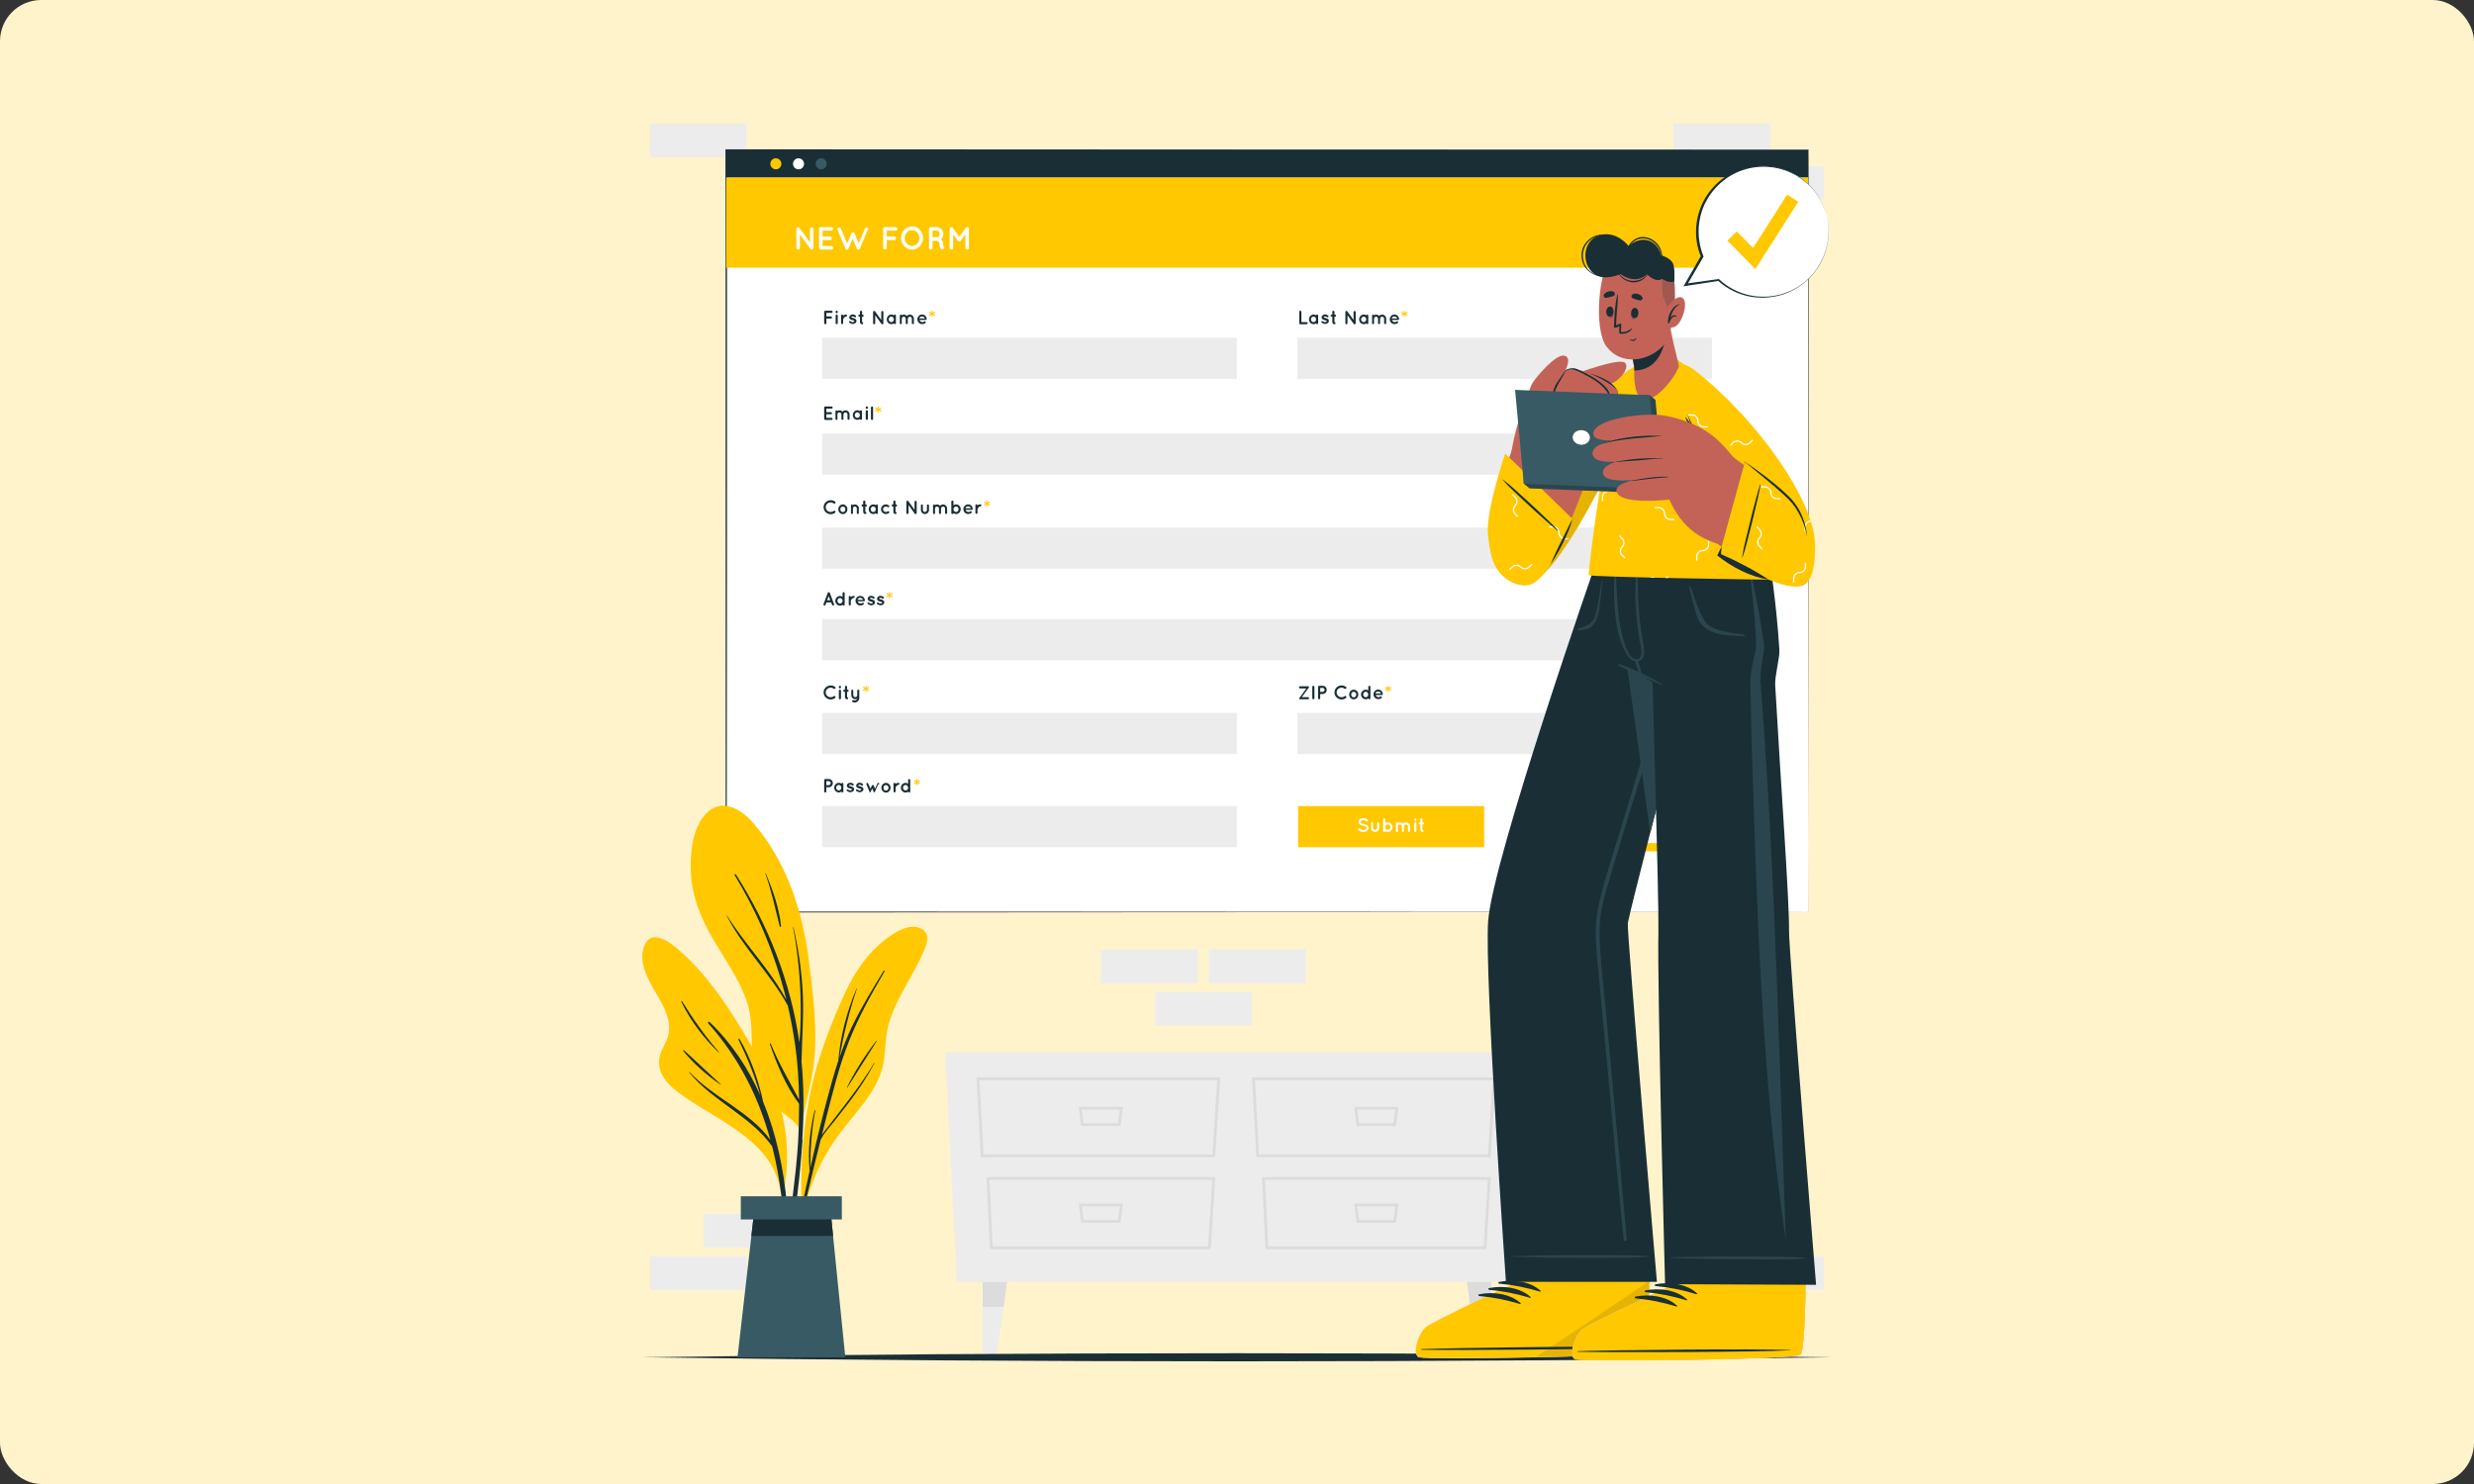 <?xml version="1.0" encoding="UTF-8"?>
<svg xmlns="http://www.w3.org/2000/svg" viewBox="0 0 300 180">
  <rect x="0" y="0" width="300" height="180" fill="#333333" stroke="none"/>
  <defs>
    <style>
      .cls-1 {
        opacity: .1;
      }

      .cls-2 {
        fill: #fff;
      }

      .cls-3 {
        fill: #fff3cc;
      }

      .cls-4 {
        fill: #ececec;
      }

      .cls-5 {
        fill: #ffc800;
      }

      .cls-6 {
        fill: #c36358;
      }

      .cls-7 {
        fill: #dcdcdc;
      }

      .cls-8 {
        fill: #375a64;
      }

      .cls-9, .cls-10 {
        fill: #1a2e35;
      }

      .cls-11 {
        fill: #2b454e;
      }

      .cls-10 {
        opacity: .2;
      }

      .cls-12 {
        fill: none;
        stroke: #ffc800;
        stroke-miterlimit: 10;
      }
    </style>
  </defs>
  <g id="BG">
    <rect class="cls-3" width="300" height="180" rx="5" ry="5"></rect>
  </g>
  <g id="illustrations">
    <g>
      <g>
        <rect class="cls-4" x="85.36" y="147.24" width="11.74" height="4.08"></rect>
        <rect class="cls-4" x="78.82" y="152.38" width="11.74" height="4.08"></rect>
        <rect class="cls-4" x="146.6" y="115.17" width="11.74" height="4.08"></rect>
        <rect class="cls-4" x="140.06" y="120.31" width="11.74" height="4.08"></rect>
        <rect class="cls-4" x="133.53" y="115.17" width="11.74" height="4.08"></rect>
        <rect class="cls-4" x="209.45" y="152.38" width="11.74" height="4.08"></rect>
        <rect class="cls-4" x="202.9" y="15" width="11.74" height="4.08"></rect>
        <rect class="cls-4" x="209.45" y="20.14" width="11.74" height="4.08"></rect>
        <rect class="cls-4" x="78.82" y="15" width="11.74" height="4.08"></rect>
      </g>
      <g>
        <polygon class="cls-4" points="116.03 155.49 183.97 155.49 185.38 127.61 114.62 127.61 116.03 155.49"></polygon>
        <g>
          <path class="cls-7" d="m180.75,140.37h-28.4l-.53-9.68h29.56l-.62,9.68Zm-28.08-.34h27.76l.58-8.99h-28.83l.49,8.99Z"></path>
          <path class="cls-7" d="m180.23,151.51h-26.77l-.43-8.74h27.75l-.55,8.74Zm-26.44-.34h26.12l.5-8.05h-27.02l.4,8.05Z"></path>
          <path class="cls-7" d="m169.28,136.58h-4.77l-.3-2.33h5.37l-.3,2.33Zm-4.47-.34h4.17l.21-1.65h-4.6l.21,1.65Z"></path>
          <path class="cls-7" d="m169.28,148.31h-4.77l-.3-2.33h5.37l-.3,2.33Zm-4.47-.34h4.17l.21-1.65h-4.6l.21,1.65Z"></path>
        </g>
        <g>
          <path class="cls-7" d="m147.34,140.37h-28.4l-.53-9.68h29.56l-.62,9.68Zm-28.08-.34h27.76l.58-8.99h-28.83l.5,8.99Z"></path>
          <path class="cls-7" d="m146.82,151.51h-26.77l-.43-8.74h27.75l-.55,8.74Zm-26.44-.34h26.12l.5-8.05h-27.02l.4,8.05Z"></path>
          <path class="cls-7" d="m135.87,136.58h-4.77l-.3-2.33h5.37l-.3,2.33Zm-4.47-.34h4.17l.21-1.65h-4.6l.21,1.65Z"></path>
          <path class="cls-7" d="m135.87,148.31h-4.77l-.3-2.33h5.37l-.3,2.33Zm-4.47-.34h4.17l.21-1.65h-4.6l.21,1.65Z"></path>
        </g>
        <g>
          <polygon class="cls-4" points="122.12 155.49 121.7 158.53 120.84 164.63 119.16 164.63 119.16 155.49 122.12 155.49"></polygon>
          <polygon class="cls-7" points="122.12 155.49 121.7 158.53 119.16 158.53 119.16 155.49 122.12 155.49"></polygon>
        </g>
        <g>
          <polygon class="cls-4" points="177.88 155.49 178.3 158.53 179.16 164.63 180.84 164.63 180.84 155.49 177.88 155.49"></polygon>
          <polygon class="cls-7" points="177.88 155.49 178.3 158.53 180.84 158.53 180.84 155.49 177.88 155.49"></polygon>
        </g>
      </g>
      <g>
        <g>
          <rect class="cls-2" x="88.06" y="18.2" width="131.21" height="92.42"></rect>
          <path class="cls-9" d="m219.28,110.62s-131.24.04-131.27.06c-.04,0,0-92.46-.04-92.48,0,0,0-.09,0-.09h.09s131.23.07,131.25.05c.03.02-.06,92.43-.04,92.46h0Zm0,0s-.09-92.59,0-92.38c0,0-131.21.05-131.21.05l.09-.09s.03,92.66-.09,92.36c0,0,131.21.06,131.21.06h0Z"></path>
        </g>
        <g>
          <rect class="cls-9" x="88.06" y="18.2" width="131.21" height="3.34"></rect>
          <g>
            <path class="cls-5" d="m94.75,19.87c0,.37-.3.67-.67.67s-.67-.3-.67-.67.3-.67.67-.67.67.3.67.67Z"></path>
            <path class="cls-2" d="m97.5,19.87c0,.37-.3.67-.67.67s-.67-.3-.67-.67.3-.67.67-.67.67.3.67.67Z"></path>
            <path class="cls-8" d="m100.25,19.87c0,.37-.3.67-.67.67s-.67-.3-.67-.67.3-.67.67-.67.67.3.67.67Z"></path>
          </g>
        </g>
        <rect class="cls-5" x="88.06" y="21.54" width="131.18" height="10.93"></rect>
        <g>
          <path class="cls-2" d="m96.99,30.06c0,.12-.1.21-.21.21-.12,0-.21-.1-.21-.21v-2.27h0c0-.07.03-.14.09-.18.1-.07.23-.05.3.05l1.26,1.74v-1.61c0-.11.09-.21.21-.21s.21.1.21.21v2.27c0,.12-.1.21-.21.21-.06,0-.12-.03-.16-.08,0,0-.02-.02-.02-.02l-1.25-1.73v1.62Z"></path>
          <path class="cls-2" d="m99.32,30.06v-2.3c0-.12.09-.21.21-.21h1.28c.11,0,.21.09.21.21s-.1.22-.21.22h-1.06v.71h.91c.12,0,.21.1.21.21,0,.12-.1.22-.21.22h-.91v.72h1.06c.11,0,.21.1.21.22s-.1.21-.21.21h-1.26s0,0,0,0h0c-.12,0-.21-.09-.21-.21Z"></path>
          <path class="cls-2" d="m105.23,27.87l-.96,2.28s-.01.03-.02.04h0s-.01.02-.02.03c0,0,0,0,0,.01,0,0-.02.01-.03.02h0s-.02.02-.04.02h0s0,0,0,0c0,0-.02,0-.03,0h0s-.02,0-.04,0c-.01,0-.02,0-.04,0h-.01s-.02,0-.03,0t0,0s-.03-.02-.04-.02h0s-.02-.02-.03-.02t0-.01s-.01-.02-.02-.02c0,0,0,0,0,0,0,0-.01-.02-.02-.04l-.51-1.21-.51,1.21s-.01.03-.02.04c0,0,0,0,0,0,0,0-.02.02-.02.02,0,0,0,0,0,.01,0,0-.02.01-.02.02h0s-.02.02-.03.02h0s0,0,0,0c-.02,0-.02,0-.03,0h-.01s-.02,0-.04,0-.03,0-.04,0h-.01s-.02,0-.03,0t0,0s-.03-.02-.04-.02h0s-.02-.02-.03-.02t0-.01s-.01-.02-.02-.02h0s-.01-.03-.02-.04l-.96-2.28c-.04-.11,0-.23.12-.28.11-.05.23,0,.28.11l.77,1.81.5-1.2c.04-.09.12-.13.2-.13s.16.05.2.13l.5,1.2.76-1.81c.05-.11.17-.16.28-.11.11.04.16.17.11.28Z"></path>
          <path class="cls-2" d="m107.1,30.06v-2.3c0-.12.09-.21.21-.21h1.28c.11,0,.21.1.21.21s-.1.22-.21.22h-1.06v.71h.91c.12,0,.21.1.21.21,0,.12-.1.22-.21.22h-.91v.94c0,.12-.1.21-.22.21s-.21-.1-.21-.21Z"></path>
          <path class="cls-2" d="m111.54,27.88c.24.26.39.6.39.99s-.15.73-.39.99c-.23.25-.57.42-.93.42s-.72-.16-.96-.42c-.24-.25-.39-.6-.39-.99s.14-.73.39-.99c.24-.26.58-.42.96-.42s.7.16.93.42Zm-.05.99c0-.27-.11-.51-.27-.68-.16-.18-.38-.28-.62-.28-.25,0-.47.1-.63.28-.16.17-.27.42-.27.68s.1.51.27.68c.16.18.38.28.63.28.23,0,.45-.11.62-.28.16-.17.27-.41.27-.68Z"></path>
          <path class="cls-2" d="m114.51,29.95c.04.11-.02.23-.14.27-.02,0-.05.01-.09.01h0s-.1,0-.15-.04c-.05-.03-.09-.08-.12-.14-.05-.11-.08-.25-.08-.47,0-.07-.02-.12-.05-.17-.02-.04-.07-.08-.12-.11-.08-.05-.18-.09-.22-.09h-.46v.85c0,.12-.1.21-.22.21s-.21-.1-.21-.21v-2.3c0-.12.09-.21.21-.21h.7c.46,0,.84.37.84.84,0,.26-.12.48-.3.64.05.04.1.09.14.14.08.11.13.26.13.42,0,.12,0,.19.02.23.06.02.11.07.14.13Zm-.55-1.57c0-.23-.18-.41-.4-.41h-.48v.8h.48c.22,0,.4-.18.4-.4Z"></path>
          <path class="cls-2" d="m117.49,27.76v2.3c0,.12-.1.21-.22.21s-.21-.1-.21-.21v-1.64l-.56.78c-.04.06-.11.09-.18.09h0c-.07,0-.14-.03-.18-.09l-.56-.78v1.64c0,.12-.1.21-.22.21s-.21-.1-.21-.21v-2.3c0-.12.1-.21.21-.21h.01c.06,0,.13.03.17.09l.78,1.08.78-1.08c.04-.06.11-.09.18-.09h0c.12,0,.22.1.22.21Z"></path>
        </g>
        <g>
          <g>
            <path class="cls-9" d="m99.94,39.2v-1.38c0-.07.06-.13.13-.13h.77c.07,0,.13.06.13.13s-.06.13-.13.13h-.63v.43h.55c.07,0,.13.06.13.13,0,.07-.06.13-.13.13h-.55v.56c0,.07-.06.13-.13.13s-.13-.06-.13-.13Z"></path>
            <path class="cls-9" d="m101.59,37.86c0,.07-.05.13-.13.13s-.13-.06-.13-.13v-.05c0-.07.06-.13.13-.13s.13.06.13.13v.05Zm0,.42v.91c0,.07-.05.13-.13.13s-.13-.06-.13-.13v-.91c0-.07.06-.13.13-.13s.13.05.13.13Z"></path>
            <path class="cls-9" d="m102.71,38.28c0,.07-.05.12-.12.12-.05,0-.1.01-.14.04-.04.03-.08.07-.11.11-.06.07-.08.16-.1.2v.44c0,.07-.06.12-.13.12s-.12-.06-.12-.12v-.92c0-.07.06-.12.12-.12s.13.05.13.12v.02s.03-.04.05-.05c.08-.05.18-.09.3-.09.07,0,.12.05.12.12Z"></path>
            <path class="cls-9" d="m102.96,38.99c.04-.06.12-.06.18-.02.06.05.17.11.26.1.06,0,.12-.02.16-.04.03-.03.04-.05.04-.07,0-.01,0-.02,0-.02,0,0-.01-.02-.03-.03-.03-.02-.1-.05-.19-.07h0c-.07-.01-.14-.03-.2-.06-.06-.03-.12-.07-.16-.14-.03-.04-.04-.09-.04-.15,0-.11.06-.2.14-.26.08-.06.18-.09.29-.09.16,0,.28.08.35.13.06.04.07.11.04.17-.04.06-.11.07-.17.03-.07-.05-.14-.09-.22-.09-.06,0-.11.02-.14.04-.03.02-.04.04-.04.05,0,0,0,.01,0,.02,0,0,0,.01.03.02.03.02.09.04.17.06h0s0,0,0,0c.08.01.15.04.22.07.06.03.13.07.17.14.03.05.04.1.04.15,0,.11-.06.21-.15.27-.08.06-.19.09-.3.09-.18,0-.32-.09-.42-.16-.05-.04-.06-.12-.02-.17Z"></path>
            <path class="cls-9" d="m104.73,38.29c0,.07-.06.13-.13.13h-.06v.65c.07,0,.13.06.13.13s-.06.13-.13.13c-.14,0-.26-.12-.26-.26v-.65h-.07c-.07,0-.13-.06-.13-.13s.06-.13.13-.13h.07v-.34c0-.07.06-.13.13-.13s.13.06.13.13v.34h.06c.07,0,.13.06.13.13Z"></path>
            <path class="cls-9" d="m106.13,39.2c0,.07-.06.13-.13.13-.07,0-.13-.06-.13-.13v-1.36h0s.02-.08.05-.11c.06-.04.14-.03.18.03l.76,1.05v-.96c0-.07.06-.13.13-.13s.13.06.13.13v1.36c0,.07-.06.13-.13.13-.04,0-.07-.02-.1-.05,0,0,0,0-.01-.01l-.75-1.04v.97Z"></path>
            <path class="cls-9" d="m108.64,38.74v.46c0,.07-.06.12-.12.12-.06,0-.11-.04-.12-.1-.09.06-.19.1-.31.1-.16,0-.3-.07-.4-.17-.1-.11-.16-.25-.16-.41s.06-.31.16-.41c.1-.11.24-.18.4-.18.12,0,.22.04.31.1.01-.06.06-.1.12-.1.07,0,.12.06.12.13v.46Zm-.25,0c0-.1-.04-.18-.09-.24-.06-.06-.14-.1-.22-.1s-.16.03-.22.1c-.06.06-.09.14-.09.24s.03.18.09.24c.05.06.13.09.22.09s.16-.03.22-.09c.06-.06.09-.15.09-.24Z"></path>
            <path class="cls-9" d="m110.08,38.64h0v.56c0,.07-.06.12-.12.12s-.13-.06-.13-.12v-.55h0c0-.14-.11-.24-.24-.24s-.24.11-.24.24v.55s0,.01,0,.02h0s0,.02,0,.02h0c-.02.05-.07.09-.12.09,0,0-.02,0-.02,0-.06-.01-.1-.06-.1-.12v-.55h0v-.37c0-.07.06-.13.12-.13.05,0,.09.03.11.07.07-.04.16-.07.25-.07.15,0,.28.06.37.16.09-.1.22-.16.37-.16.27,0,.49.22.49.49v.55c0,.07-.06.12-.12.12s-.13-.06-.13-.12v-.55c0-.13-.11-.24-.24-.24s-.24.11-.24.23Z"></path>
            <path class="cls-9" d="m111.24,38.74c0-.32.25-.59.57-.59s.55.23.56.54h0s0,.03,0,.03c0,.06-.06.09-.12.09h-.74c.01.05.04.11.08.15.05.06.14.1.22.11.08,0,.19-.01.24-.06.05-.05.15-.04.18,0,.03.03.05.1,0,.15-.11.11-.25.15-.42.15-.32,0-.57-.27-.57-.59Zm.26-.11h.66c-.02-.09-.14-.23-.35-.25-.2,0-.3.15-.32.25Z"></path>
            <path class="cls-5" d="m112.98,38.15l-.18.13s-.04.02-.06.02c-.04,0-.08-.04-.08-.08,0-.04.03-.06.05-.07l.21-.09-.21-.09s-.05-.04-.05-.07c0-.04.04-.08.08-.08.02,0,.04,0,.06.02l.18.13-.02-.21s.03-.09.07-.09.08.04.07.09l-.02.21.18-.13s.04-.02.06-.02c.04,0,.08.04.08.08,0,.04-.03.06-.05.07l-.21.09.21.09s.05.04.05.07c0,.04-.04.08-.08.08-.02,0-.04,0-.06-.02l-.18-.13.02.21s-.03.09-.07.09-.08-.04-.07-.09l.02-.21Z"></path>
          </g>
          <rect class="cls-4" x="99.7" y="40.97" width="50.28" height="4.99"></rect>
          <g>
            <path class="cls-9" d="m99.94,50.81v-1.38c0-.07.06-.13.13-.13h.77c.07,0,.13.06.13.13s-.06.13-.13.13h-.63v.43h.55c.07,0,.13.06.13.13,0,.07-.06.13-.13.13h-.55v.43h.63c.07,0,.13.06.13.13s-.06.13-.13.13h-.76s0,0,0,0h0c-.07,0-.13-.06-.13-.13Z"></path>
            <path class="cls-9" d="m102.28,50.25h0v.56c0,.07-.06.12-.12.12s-.13-.06-.13-.12v-.55h0c0-.14-.11-.24-.24-.24s-.24.11-.24.24v.55s0,.01,0,.02h0s0,.02,0,.02h0c-.02.05-.07.09-.12.09,0,0-.02,0-.02,0-.06-.01-.1-.06-.1-.12v-.55h0v-.37c0-.07.06-.13.12-.13.05,0,.09.03.11.07.07-.04.16-.07.25-.07.15,0,.28.06.37.16.09-.1.22-.16.37-.16.27,0,.49.22.49.49v.55c0,.07-.06.12-.12.12s-.13-.06-.13-.12v-.55c0-.13-.11-.24-.24-.24s-.24.11-.24.23Z"></path>
            <path class="cls-9" d="m104.52,50.35v.46c0,.07-.06.12-.12.12-.06,0-.11-.04-.12-.1-.09.06-.19.1-.31.1-.16,0-.3-.07-.4-.17-.1-.11-.16-.25-.16-.41s.06-.31.16-.41c.1-.11.24-.18.4-.18.12,0,.22.04.31.1.01-.06.06-.1.12-.1.07,0,.12.06.12.13v.46Zm-.25,0c0-.1-.04-.18-.09-.24-.06-.06-.14-.1-.22-.1s-.16.03-.22.1c-.06.06-.09.14-.09.24s.03.18.09.24c.05.06.13.09.22.09s.16-.03.22-.09c.06-.06.09-.15.09-.24Z"></path>
            <path class="cls-9" d="m105.24,49.47c0,.07-.05.13-.13.13s-.13-.06-.13-.13v-.05c0-.07.06-.13.13-.13s.13.06.13.13v.05Zm0,.42v.91c0,.07-.05.13-.13.13s-.13-.06-.13-.13v-.91c0-.07.06-.13.13-.13s.13.05.13.13Z"></path>
            <path class="cls-9" d="m105.74,49.3c.07,0,.13.06.13.13v1.38c0,.07-.06.13-.13.13s-.13-.06-.13-.13v-1.38c0-.07.06-.13.13-.13Z"></path>
            <path class="cls-5" d="m106.44,49.76l-.18.13s-.04.02-.06.02c-.04,0-.08-.04-.08-.08,0-.04.03-.06.05-.07l.21-.09-.21-.09s-.05-.04-.05-.07c0-.04.04-.08.08-.08.02,0,.04,0,.06.02l.18.13-.02-.21s.03-.09.07-.09.08.04.07.09l-.02.21.18-.13s.04-.02.06-.02c.04,0,.08.04.08.08,0,.04-.03.06-.05.07l-.21.09.21.09s.05.04.05.07c0,.04-.04.08-.08.08-.02,0-.04,0-.06-.02l-.18-.13.02.21s-.03.09-.07.09-.08-.04-.07-.09l.02-.21Z"></path>
          </g>
          <rect class="cls-4" x="99.7" y="52.58" width="107.89" height="4.99"></rect>
          <g>
            <path class="cls-9" d="m99.87,61.51c0-.46.39-.84.86-.84.21,0,.39.07.54.18.06.05.07.13.02.19-.05.06-.13.07-.19.03-.1-.08-.23-.13-.38-.13-.16,0-.31.07-.42.17-.11.11-.17.25-.17.41s.07.3.17.41c.11.1.26.17.42.17.15,0,.27-.04.38-.13.05-.04.14-.03.19.03.04.06.03.14-.02.19-.15.11-.33.18-.54.18-.47,0-.86-.38-.86-.84Z"></path>
            <path class="cls-9" d="m101.81,62.18c-.1-.1-.16-.25-.16-.41s.06-.3.16-.41c.11-.11.24-.18.4-.18s.29.07.39.18c.11.11.16.25.16.41s-.06.31-.16.41c-.1.11-.24.18-.39.18s-.3-.07-.4-.18Zm.09-.41c0,.1.03.18.08.25.06.06.14.09.22.09.08,0,.16-.03.22-.09.06-.07.09-.15.09-.25s-.03-.18-.09-.24c-.06-.05-.13-.09-.22-.09-.09,0-.17.04-.22.09-.05.06-.08.15-.08.24Z"></path>
            <path class="cls-9" d="m104.14,61.67v.56c0,.07-.05.12-.12.12s-.12-.06-.12-.12v-.56c0-.13-.11-.24-.24-.24s-.23.11-.23.24v.56s0,.01,0,.02c-.01.06-.06.1-.12.1-.07,0-.12-.06-.12-.12v-.92c0-.07.05-.12.12-.12.05,0,.09.03.11.07.07-.04.16-.07.25-.07.27,0,.49.22.49.49Z"></path>
            <path class="cls-9" d="m105.12,61.31c0,.07-.06.13-.13.13h-.06v.65c.07,0,.13.06.13.13s-.06.13-.13.13c-.14,0-.26-.12-.26-.26v-.65h-.07c-.07,0-.13-.06-.13-.13s.06-.13.13-.13h.07v-.34c0-.07.06-.13.13-.13s.13.06.13.13v.34h.06c.07,0,.13.06.13.13Z"></path>
            <path class="cls-9" d="m106.45,61.77v.46c0,.07-.06.12-.12.12-.06,0-.11-.04-.12-.1-.09.06-.19.1-.31.1-.16,0-.3-.07-.4-.17-.1-.11-.16-.25-.16-.41s.06-.31.16-.41c.1-.11.24-.18.4-.18.12,0,.22.04.31.1.01-.06.06-.1.12-.1.07,0,.12.06.12.13v.46Zm-.25,0c0-.1-.04-.18-.09-.24-.06-.06-.14-.1-.22-.1s-.16.03-.22.1c-.06.06-.09.14-.09.24s.03.18.09.24c.05.06.13.09.22.09s.16-.03.22-.09c.06-.06.09-.15.09-.24Z"></path>
            <path class="cls-9" d="m106.83,61.77c0-.33.27-.59.59-.59.14,0,.27.05.37.13.05.04.06.12.03.17-.05.06-.12.07-.18.02-.06-.04-.14-.07-.22-.07-.19,0-.35.16-.35.34s.16.33.35.33c.08,0,.16-.03.22-.07.05-.04.13-.03.18.03.04.05.03.13-.03.17-.1.07-.23.12-.37.12-.32,0-.59-.26-.59-.58Z"></path>
            <path class="cls-9" d="m108.78,61.31c0,.07-.06.13-.13.13h-.06v.65c.07,0,.13.06.13.13s-.06.13-.13.13c-.14,0-.26-.12-.26-.26v-.65h-.07c-.07,0-.13-.06-.13-.13s.06-.13.13-.13h.07v-.34c0-.07.06-.13.13-.13s.13.06.13.13v.34h.06c.07,0,.13.06.13.13Z"></path>
            <path class="cls-9" d="m110.17,62.22c0,.07-.06.13-.13.13-.07,0-.13-.06-.13-.13v-1.36h0s.02-.08.05-.11c.06-.04.14-.03.18.03l.76,1.05v-.96c0-.07.06-.13.13-.13s.13.06.13.13v1.36c0,.07-.06.13-.13.13-.04,0-.07-.02-.1-.05,0,0,0,0-.01-.01l-.75-1.04v.97Z"></path>
            <path class="cls-9" d="m112.16,62.35c-.27,0-.49-.22-.49-.49v-.56c0-.07.06-.12.12-.12s.12.06.12.12v.56c0,.13.11.24.24.24s.24-.11.25-.24v-.56c0-.07.05-.12.12-.12.07,0,.13.06.13.12v.56c0,.27-.22.49-.49.49Z"></path>
            <path class="cls-9" d="m114.11,61.67h0v.56c0,.07-.06.12-.12.12s-.13-.06-.13-.12v-.55h0c0-.14-.11-.24-.24-.24s-.24.11-.24.24v.55s0,.01,0,.02h0s0,.02,0,.02h0c-.02.05-.07.09-.12.09,0,0-.02,0-.02,0-.06-.01-.1-.06-.1-.12v-.55h0v-.37c0-.07.06-.13.12-.13.05,0,.09.03.11.07.07-.04.16-.07.25-.07.15,0,.28.06.37.16.09-.1.22-.16.37-.16.27,0,.49.22.49.49v.55c0,.07-.06.12-.12.12s-.13-.06-.13-.12v-.55c0-.13-.11-.24-.24-.24s-.24.11-.24.23Z"></path>
            <path class="cls-9" d="m115.36,61.77h0v-.93c0-.07.06-.13.13-.13s.13.06.13.13v.44c.09-.06.2-.1.31-.1.32,0,.57.27.57.59s-.25.58-.57.58c-.12,0-.23-.04-.32-.1-.01.06-.06.1-.12.1-.07,0-.13-.06-.13-.13v-.46Zm.26,0c0,.09.04.17.09.23.06.06.13.1.22.1s.16-.04.22-.1c.06-.06.09-.14.09-.23,0-.09-.04-.18-.09-.24-.06-.06-.14-.1-.22-.1s-.16.04-.22.1c-.06.06-.09.14-.09.24Z"></path>
            <path class="cls-9" d="m116.82,61.77c0-.32.25-.59.57-.59s.55.23.56.54h0s0,.03,0,.03c0,.06-.06.09-.12.09h-.74c.01.05.04.11.08.15.05.06.14.1.22.11.08,0,.19-.01.24-.06.05-.05.15-.04.18,0,.03.03.05.1,0,.15-.11.11-.25.15-.42.15-.32,0-.57-.27-.57-.59Zm.26-.11h.66c-.02-.09-.14-.23-.35-.25-.2,0-.3.15-.32.25Z"></path>
            <path class="cls-9" d="m119,61.3c0,.07-.05.12-.12.12-.05,0-.1.01-.14.04-.04.03-.08.07-.11.11-.06.07-.08.16-.1.2v.44c0,.07-.06.12-.13.12s-.12-.06-.12-.12v-.92c0-.07.06-.12.12-.12s.13.05.13.12v.02s.03-.04.05-.05c.08-.05.18-.09.3-.09.07,0,.12.05.12.12Z"></path>
            <path class="cls-5" d="m119.63,61.17l-.18.13s-.04.02-.06.02c-.04,0-.08-.04-.08-.08,0-.04.03-.06.05-.07l.21-.09-.21-.09s-.05-.04-.05-.07c0-.04.04-.08.08-.08.02,0,.04,0,.06.02l.18.13-.02-.21s.03-.09.07-.09.08.04.07.09l-.02.21.18-.13s.04-.02.06-.02c.04,0,.08.04.08.08,0,.04-.03.06-.05.07l-.21.09.21.09s.05.04.05.07c0,.04-.04.08-.08.08-.02,0-.04,0-.06-.02l-.18-.13.02.21s-.03.09-.07.09-.08-.04-.07-.09l.02-.21Z"></path>
          </g>
          <rect class="cls-4" x="99.7" y="64" width="107.89" height="4.99"></rect>
          <g>
            <path class="cls-9" d="m100.78,73.07h-.57l-.11.3c-.02.05-.07.08-.12.08-.02,0-.03,0-.04,0-.07-.03-.1-.1-.08-.17l.52-1.38c.02-.05.07-.08.12-.08.05,0,.1.03.12.08l.52,1.38c.02.07,0,.14-.08.17-.01,0-.03,0-.04,0-.05,0-.1-.03-.12-.08l-.11-.3Zm-.1-.26l-.19-.5-.19.5h.38Z"></path>
            <path class="cls-9" d="m102.43,73.33c0,.07-.06.13-.13.13-.06,0-.11-.04-.12-.1-.09.06-.2.1-.32.1-.32,0-.57-.27-.57-.58s.25-.59.57-.59c.11,0,.23.04.31.1v-.44c0-.07.06-.13.13-.13s.13.06.13.13v.93h0v.46Zm-.57-.79c-.08,0-.16.04-.22.1-.06.06-.09.14-.09.24s.04.17.09.23c.06.06.14.1.22.1s.16-.04.22-.1c.06-.06.09-.14.09-.23,0-.09-.04-.18-.09-.24-.06-.06-.13-.1-.22-.1Z"></path>
            <path class="cls-9" d="m103.64,72.41c0,.07-.05.12-.12.12-.05,0-.1.01-.14.04-.04.03-.08.07-.11.11-.06.07-.08.16-.1.2v.44c0,.07-.06.12-.13.12s-.12-.06-.12-.12v-.92c0-.07.06-.12.12-.12s.13.05.13.12v.02s.03-.04.05-.05c.08-.05.18-.09.3-.09.07,0,.12.05.12.12Z"></path>
            <path class="cls-9" d="m103.74,72.87c0-.32.25-.59.57-.59s.55.23.56.54h0s0,.03,0,.03c0,.06-.06.09-.12.09h-.74c.01.05.04.11.08.15.05.06.14.1.22.11.08,0,.19-.01.24-.06.05-.05.15-.04.18,0,.03.03.05.1,0,.15-.11.11-.25.15-.42.15-.32,0-.57-.27-.57-.59Zm.26-.11h.66c-.02-.09-.14-.23-.35-.25-.2,0-.3.15-.32.25Z"></path>
            <path class="cls-9" d="m105.2,73.12c.04-.06.12-.06.18-.02.06.05.17.11.26.1.06,0,.12-.02.16-.04.03-.03.04-.05.04-.07,0-.01,0-.02,0-.02,0,0-.01-.02-.03-.03-.03-.02-.1-.05-.19-.07h0c-.07-.01-.14-.03-.2-.06-.06-.03-.12-.07-.16-.14-.03-.04-.04-.09-.04-.15,0-.11.06-.2.14-.26.08-.06.18-.09.29-.09.16,0,.28.08.35.13.06.04.07.11.04.17-.04.06-.11.07-.17.03-.07-.05-.14-.09-.22-.09-.06,0-.11.02-.14.04-.03.02-.04.04-.04.05,0,0,0,.01,0,.02,0,0,0,.01.03.02.03.02.09.04.17.06h0s0,0,0,0c.08.01.15.04.22.07.06.03.13.07.17.14.03.05.04.1.04.15,0,.11-.06.21-.15.27-.08.06-.19.09-.3.09-.18,0-.32-.09-.42-.16-.05-.04-.06-.12-.02-.17Z"></path>
            <path class="cls-9" d="m106.33,73.12c.04-.06.12-.06.18-.02.06.05.17.11.26.1.06,0,.12-.02.16-.04.03-.03.04-.05.04-.07,0-.01,0-.02,0-.02,0,0-.01-.02-.03-.03-.03-.02-.1-.05-.19-.07h0c-.07-.01-.14-.03-.2-.06-.06-.03-.12-.07-.16-.14-.03-.04-.04-.09-.04-.15,0-.11.06-.2.14-.26.08-.06.18-.09.29-.09.16,0,.28.08.35.13.06.04.07.11.04.17-.04.06-.11.07-.17.03-.07-.05-.14-.09-.22-.09-.06,0-.11.02-.14.04-.03.02-.04.04-.04.05,0,0,0,.01,0,.02,0,0,0,.01.03.02.03.02.09.04.17.06h0s0,0,0,0c.08.01.15.04.22.07.06.03.13.07.17.14.03.05.04.1.04.15,0,.11-.06.21-.15.27-.08.06-.19.09-.3.09-.18,0-.32-.09-.42-.16-.05-.04-.06-.12-.02-.17Z"></path>
            <path class="cls-5" d="m107.81,72.28l-.18.13s-.04.02-.06.02c-.04,0-.08-.04-.08-.08,0-.04.03-.06.05-.07l.21-.09-.21-.09s-.05-.04-.05-.07c0-.04.04-.08.08-.08.02,0,.04,0,.06.02l.18.13-.02-.21s.03-.09.07-.09.08.04.07.09l-.02.21.18-.13s.04-.02.06-.02c.04,0,.08.04.08.08,0,.04-.03.06-.05.07l-.21.09.21.09s.05.04.05.07c0,.04-.04.08-.08.08-.02,0-.04,0-.06-.02l-.18-.13.02.21s-.03.09-.07.09-.08-.04-.07-.09l.02-.21Z"></path>
          </g>
          <rect class="cls-4" x="99.7" y="75.1" width="107.89" height="4.99"></rect>
          <g>
            <path class="cls-9" d="m157.55,39.2v-1.38c0-.07.06-.13.13-.13s.13.06.13.13v1.25h.63c.07,0,.13.06.13.13s-.06.13-.13.13h-.77c-.07,0-.13-.06-.13-.13Z"></path>
            <path class="cls-9" d="m159.84,38.74v.46c0,.07-.06.12-.12.12-.06,0-.11-.04-.12-.1-.09.06-.19.1-.31.1-.16,0-.3-.07-.4-.17-.1-.11-.16-.25-.16-.41s.06-.31.16-.41c.1-.11.24-.18.4-.18.12,0,.22.04.31.1.01-.06.06-.1.12-.1.07,0,.12.06.12.13v.46Zm-.25,0c0-.1-.04-.18-.09-.24-.06-.06-.14-.1-.22-.1s-.16.03-.22.1c-.06.06-.09.14-.09.24s.03.18.09.24c.05.06.13.09.22.09s.16-.03.22-.09c.06-.06.09-.15.09-.24Z"></path>
            <path class="cls-9" d="m160.24,38.99c.04-.06.12-.06.18-.02.06.05.17.11.26.1.06,0,.12-.02.16-.04.03-.03.04-.05.04-.07,0-.01,0-.02,0-.02,0,0-.01-.02-.03-.03-.03-.02-.1-.05-.19-.07h0c-.07-.01-.14-.03-.2-.06-.06-.03-.12-.07-.16-.14-.03-.04-.04-.09-.04-.15,0-.11.06-.2.14-.26.08-.06.18-.09.29-.09.16,0,.28.08.35.13.06.04.07.11.04.17-.04.06-.11.07-.17.03-.07-.05-.14-.09-.22-.09-.06,0-.11.02-.14.04-.03.02-.04.04-.04.05,0,0,0,.01,0,.02,0,0,0,.01.03.02.03.02.09.04.17.06h0s0,0,0,0c.08.01.15.04.22.07.06.03.13.07.17.14.03.05.04.1.04.15,0,.11-.06.21-.15.27-.08.06-.19.09-.3.09-.18,0-.32-.09-.42-.16-.05-.04-.06-.12-.02-.17Z"></path>
            <path class="cls-9" d="m162.01,38.29c0,.07-.06.13-.13.13h-.06v.65c.07,0,.13.06.13.13s-.06.13-.13.13c-.14,0-.26-.12-.26-.26v-.65h-.07c-.07,0-.13-.06-.13-.13s.06-.13.13-.13h.07v-.34c0-.07.06-.13.13-.13s.13.06.13.13v.34h.06c.07,0,.13.06.13.13Z"></path>
            <path class="cls-9" d="m163.4,39.2c0,.07-.06.13-.13.13-.07,0-.13-.06-.13-.13v-1.36h0s.02-.08.05-.11c.06-.04.14-.03.18.03l.76,1.05v-.96c0-.07.06-.13.13-.13s.13.06.13.13v1.36c0,.07-.06.13-.13.13-.04,0-.07-.02-.1-.05,0,0,0,0-.01-.01l-.75-1.04v.97Z"></path>
            <path class="cls-9" d="m165.92,38.74v.46c0,.07-.06.12-.12.12-.06,0-.11-.04-.12-.1-.09.06-.19.1-.31.1-.16,0-.3-.07-.4-.17-.1-.11-.16-.25-.16-.41s.06-.31.16-.41c.1-.11.24-.18.4-.18.12,0,.22.04.31.1.01-.06.06-.1.12-.1.07,0,.12.06.12.13v.46Zm-.25,0c0-.1-.04-.18-.09-.24-.06-.06-.14-.1-.22-.1s-.16.03-.22.1c-.06.06-.09.14-.09.24s.03.18.09.24c.05.06.13.09.22.09s.16-.03.22-.09c.06-.06.09-.15.09-.24Z"></path>
            <path class="cls-9" d="m167.35,38.64h0v.56c0,.07-.06.12-.12.12s-.13-.06-.13-.12v-.55h0c0-.14-.11-.24-.24-.24s-.24.11-.24.24v.55s0,.01,0,.02h0s0,.02,0,.02h0c-.02.05-.07.09-.12.09,0,0-.02,0-.02,0-.06-.01-.1-.06-.1-.12v-.55h0v-.37c0-.07.06-.13.12-.13.05,0,.09.03.11.07.07-.04.16-.07.25-.07.15,0,.28.06.37.16.09-.1.22-.16.37-.16.27,0,.49.22.49.49v.55c0,.07-.06.12-.12.12s-.13-.06-.13-.12v-.55c0-.13-.11-.24-.24-.24s-.24.11-.24.23Z"></path>
            <path class="cls-9" d="m168.52,38.74c0-.32.25-.59.57-.59.3,0,.55.23.56.54h0s0,.03,0,.03c0,.06-.06.09-.12.09h-.74c.01.05.04.11.08.15.05.06.14.1.22.11.08,0,.18-.01.24-.06.05-.05.15-.04.18,0,.03.03.05.1,0,.15-.11.11-.25.15-.42.15-.32,0-.57-.27-.57-.59Zm.25-.11h.66c-.02-.09-.14-.23-.35-.25-.2,0-.3.15-.32.25Z"></path>
            <path class="cls-5" d="m170.25,38.15l-.18.13s-.04.02-.06.02c-.04,0-.08-.04-.08-.08,0-.04.03-.06.05-.07l.21-.09-.21-.09s-.05-.04-.05-.07c0-.04.04-.08.08-.08.02,0,.03,0,.06.02l.18.13-.02-.21s.03-.09.07-.09.08.04.07.09l-.02.21.18-.13s.04-.02.06-.02c.04,0,.08.04.08.08,0,.04-.03.06-.05.07l-.21.09.21.09s.05.04.05.07c0,.04-.04.08-.08.08-.02,0-.03,0-.06-.02l-.18-.13.02.21s-.03.09-.07.09-.08-.04-.07-.09l.02-.21Z"></path>
          </g>
          <rect class="cls-4" x="157.31" y="40.97" width="50.28" height="4.99"></rect>
          <g>
            <path class="cls-9" d="m99.87,83.98c0-.46.39-.84.86-.84.21,0,.39.07.54.18.06.05.07.13.02.19-.05.06-.13.07-.19.03-.1-.08-.23-.13-.38-.13-.16,0-.31.07-.42.17-.11.11-.17.25-.17.41s.07.3.17.41c.11.1.26.17.42.17.15,0,.27-.04.38-.13.05-.04.14-.03.19.03.04.06.03.14-.02.19-.15.11-.33.18-.54.18-.47,0-.86-.38-.86-.84Z"></path>
            <path class="cls-9" d="m101.98,83.36c0,.07-.05.13-.13.13s-.13-.06-.13-.13v-.05c0-.07.06-.13.13-.13s.13.06.13.13v.05Zm0,.42v.91c0,.07-.05.13-.13.13s-.13-.06-.13-.13v-.91c0-.07.06-.13.13-.13s.13.05.13.13Z"></path>
            <path class="cls-9" d="m102.91,83.78c0,.07-.06.13-.13.13h-.06v.65c.07,0,.13.06.13.13s-.06.13-.13.13c-.14,0-.26-.12-.26-.26v-.65h-.07c-.07,0-.13-.06-.13-.13s.06-.13.13-.13h.07v-.34c0-.07.06-.13.13-.13s.13.06.13.13v.34h.06c.07,0,.13.06.13.13Z"></path>
            <path class="cls-9" d="m104.2,83.77v.88c0,.31-.25.56-.56.56-.08,0-.17-.02-.24-.06-.07-.03-.09-.1-.06-.17.03-.06.11-.08.17-.05.04.02.09.03.14.03.14,0,.26-.09.29-.21-.07.04-.15.06-.22.06-.27,0-.49-.22-.49-.49v-.55c0-.07.06-.12.12-.12.07,0,.12.05.12.12v.55c0,.14.11.24.24.24s.24-.1.24-.24v-.55c0-.07.05-.12.12-.12s.13.05.13.12Z"></path>
            <path class="cls-5" d="m104.96,83.64l-.18.13s-.04.02-.06.02c-.04,0-.08-.04-.08-.08,0-.04.03-.06.05-.07l.21-.09-.21-.09s-.05-.04-.05-.07c0-.04.04-.08.08-.08.02,0,.04,0,.06.02l.18.13-.02-.21s.03-.09.07-.09.08.04.07.09l-.02.21.18-.13s.04-.02.06-.02c.04,0,.08.04.08.08,0,.04-.03.06-.05.07l-.21.09.21.09s.05.04.05.07c0,.04-.04.08-.08.08-.02,0-.04,0-.06-.02l-.18-.13.02.21s-.03.09-.07.09-.08-.04-.07-.09l.02-.21Z"></path>
          </g>
          <rect class="cls-4" x="99.7" y="86.47" width="50.28" height="4.99"></rect>
          <g>
            <path class="cls-9" d="m158.72,83.39l-.86,1.17h.75c.07,0,.13.06.13.13s-.06.13-.13.13h-1.01s-.01,0-.02,0c0,0,0,0,0,0,0,0,0,0-.02,0,0,0,0,0,0,0,0,0,0,0-.01,0,0,0,0,0,0,0h0s0-.01,0-.02c0,0,0,0,0,0,0,0,0,0,0,0,0,0,0,0,0-.01,0,0,0,0,0-.01,0,0,0,0,0-.01,0,0,0,0,0,0,0,0,0-.01,0-.02h0s0-.02,0-.03h0s0-.02,0-.02c0,0,0,0,0-.01,0,0,0,0,0,0,0,0,0,0,0-.01h0l.86-1.18h-.76c-.07,0-.13-.06-.13-.13s.06-.13.13-.13h1.03s0,0,0,0c0,0,0,0,.01,0,0,0,0,0,0,0,0,0,0,0,.01,0,0,0,0,0,.01,0h0s0,0,0,0c0,0,0,0,0,0s0,0,0,0c0,0,0,0,0,0,0,0,0,0,0,.01,0,0,0,0,0,0,0,0,0,.01,0,.01,0,0,0,0,0,.01,0,0,0,0,0,.01h0v.03s0,0,0,0c0,0,0,0,0,.01,0,0,0,0,0,.01,0,0,0,0,0,0,0,0,0,0,0,.01h0Z"></path>
            <path class="cls-9" d="m159.13,83.31c0-.07.06-.13.13-.13s.13.06.13.13v1.38c0,.07-.06.13-.13.13s-.13-.06-.13-.13v-1.38Z"></path>
            <path class="cls-9" d="m160.38,84.18h-.29v.51c0,.07-.06.13-.13.13s-.13-.06-.13-.13v-1.38c0-.07.06-.13.13-.13h.42c.28,0,.5.22.5.5s-.22.5-.5.5Zm-.29-.26h.29c.14,0,.24-.11.24-.24,0-.14-.11-.24-.24-.24h-.29v.48Z"></path>
            <path class="cls-9" d="m161.82,83.98c0-.46.39-.84.86-.84.21,0,.39.07.54.18.06.05.07.13.02.19-.05.06-.13.07-.19.03-.1-.08-.23-.13-.38-.13-.16,0-.31.07-.42.17-.11.11-.17.25-.17.41s.07.3.17.41c.11.1.26.17.42.17.15,0,.27-.04.38-.13.05-.04.14-.03.19.03.04.06.03.14-.02.19-.15.11-.33.18-.54.18-.47,0-.86-.38-.86-.84Z"></path>
            <path class="cls-9" d="m163.76,84.65c-.1-.1-.16-.25-.16-.41s.06-.3.16-.41c.11-.11.24-.18.4-.18s.29.07.39.18c.11.11.16.25.16.41s-.06.31-.16.41c-.1.11-.24.18-.39.18s-.3-.07-.4-.18Zm.09-.41c0,.1.03.18.08.25.06.06.14.09.22.09.08,0,.16-.03.22-.09.06-.07.09-.15.09-.25s-.03-.18-.09-.24c-.06-.05-.13-.09-.22-.09-.09,0-.17.04-.22.09-.05.06-.08.15-.08.24Z"></path>
            <path class="cls-9" d="m166.18,84.69c0,.07-.06.13-.13.13-.06,0-.11-.04-.12-.1-.09.06-.2.1-.32.1-.32,0-.57-.27-.57-.58s.25-.59.57-.59c.11,0,.23.04.31.1v-.44c0-.07.06-.13.13-.13s.13.06.13.13v.93h0v.46Zm-.57-.79c-.08,0-.16.04-.22.1-.06.06-.09.14-.09.24s.04.17.09.23c.06.06.14.1.22.1s.16-.04.22-.1c.06-.06.09-.14.09-.23,0-.09-.04-.18-.09-.24-.06-.06-.13-.1-.22-.1Z"></path>
            <path class="cls-9" d="m166.55,84.23c0-.32.25-.59.57-.59.3,0,.55.23.56.54h0s0,.03,0,.03c0,.06-.06.09-.12.09h-.74c.01.05.04.11.08.15.05.06.14.1.22.11.08,0,.18-.01.24-.06.05-.05.15-.04.18,0,.03.03.05.1,0,.15-.11.11-.25.15-.42.15-.32,0-.57-.27-.57-.59Zm.25-.11h.66c-.02-.09-.14-.23-.35-.25-.2,0-.3.15-.32.25Z"></path>
            <path class="cls-5" d="m168.28,83.64l-.18.13s-.04.02-.06.02c-.04,0-.08-.04-.08-.08,0-.04.03-.06.05-.07l.21-.09-.21-.09s-.05-.04-.05-.07c0-.04.04-.08.08-.08.02,0,.03,0,.06.02l.18.13-.02-.21s.03-.09.07-.09.08.04.07.09l-.02.21.18-.13s.04-.02.06-.02c.04,0,.08.04.08.08,0,.04-.03.06-.05.07l-.21.09.21.09s.05.04.05.07c0,.04-.04.08-.08.08-.02,0-.03,0-.06-.02l-.18-.13.02.21s-.03.09-.07.09-.08-.04-.07-.09l.02-.21Z"></path>
          </g>
          <rect class="cls-4" x="157.31" y="86.47" width="50.28" height="4.99"></rect>
          <g>
            <path class="cls-9" d="m100.49,95.49h-.29v.51c0,.07-.06.13-.13.13s-.13-.06-.13-.13v-1.38c0-.07.06-.13.13-.13h.42c.28,0,.5.22.5.5s-.22.5-.5.5Zm-.29-.26h.29c.14,0,.24-.11.24-.24,0-.14-.11-.24-.24-.24h-.29v.48Z"></path>
            <path class="cls-9" d="m102.27,95.54v.46c0,.07-.06.12-.12.12-.06,0-.11-.04-.12-.1-.09.06-.19.1-.31.1-.16,0-.3-.07-.4-.17-.1-.11-.16-.25-.16-.41s.06-.31.16-.41c.1-.11.24-.18.4-.18.12,0,.22.04.31.1.01-.06.06-.1.12-.1.07,0,.12.06.12.13v.46Zm-.25,0c0-.1-.04-.18-.09-.24-.06-.06-.14-.1-.22-.1s-.16.03-.22.1c-.06.06-.09.14-.09.24s.03.18.09.24c.05.06.13.09.22.09s.16-.03.22-.09c.06-.06.09-.15.09-.24Z"></path>
            <path class="cls-9" d="m102.67,95.79c.04-.06.12-.06.18-.02.06.05.17.11.26.1.06,0,.12-.02.16-.04.03-.03.04-.05.04-.07,0-.01,0-.02,0-.02,0,0-.01-.02-.03-.03-.03-.02-.1-.05-.19-.07h0c-.07-.01-.14-.03-.2-.06-.06-.03-.12-.07-.16-.14-.03-.04-.04-.09-.04-.15,0-.11.06-.2.14-.26.08-.06.18-.09.29-.09.16,0,.28.08.35.13.06.04.07.11.04.17-.04.06-.11.07-.17.03-.07-.05-.14-.09-.22-.09-.06,0-.11.02-.14.04-.03.02-.04.04-.04.05,0,0,0,.01,0,.02,0,0,0,.01.03.02.03.02.09.04.17.06h0s0,0,0,0c.08.01.15.04.22.07.06.03.13.07.17.14.03.05.04.1.04.15,0,.11-.06.21-.15.27-.08.06-.19.09-.3.09-.18,0-.32-.09-.42-.16-.05-.04-.06-.12-.02-.17Z"></path>
            <path class="cls-9" d="m103.8,95.79c.04-.06.12-.06.18-.02.06.05.17.11.26.1.06,0,.12-.02.16-.04.03-.03.04-.05.04-.07,0-.01,0-.02,0-.02,0,0-.01-.02-.03-.03-.03-.02-.1-.05-.19-.07h0c-.07-.01-.14-.03-.2-.06-.06-.03-.12-.07-.16-.14-.03-.04-.04-.09-.04-.15,0-.11.06-.2.14-.26.08-.06.18-.09.29-.09.16,0,.28.08.35.13.06.04.07.11.04.17-.04.06-.11.07-.17.03-.07-.05-.14-.09-.22-.09-.06,0-.11.02-.14.04-.03.02-.04.04-.04.05,0,0,0,.01,0,.02,0,0,0,.01.03.02.03.02.09.04.17.06h0s0,0,0,0c.08.01.15.04.22.07.06.03.13.07.17.14.03.05.04.1.04.15,0,.11-.06.21-.15.27-.08.06-.19.09-.3.09-.18,0-.32-.09-.42-.16-.05-.04-.06-.12-.02-.17Z"></path>
            <path class="cls-9" d="m106.48,95.14l-.39.91s0,.01,0,.02c0,0,0,0,0,0,0,0,0,0-.01.01,0,0,0,0,0,0,0,0,0,0-.01.01,0,0,0,0,0,0,0,0-.01,0-.02.01,0,0,0,0,0,0,0,0-.01,0-.02,0h0s-.01,0-.02,0c0,0-.01,0-.02,0h0s0,0-.02,0h0s-.01,0-.02-.02h0s0,0-.01-.01c0,0,0,0,0,0,0,0,0,0-.01-.01,0,0,0,0,0,0,0,0,0-.01,0-.02l-.17-.41-.17.41s0,.01-.01.02h0s0,.01-.01.02c0,0,0,0,0,0,0,0,0,0-.01.01,0,0-.01.01-.02.01h0s0,0,0,0c0,0-.01,0-.01,0h0s-.02,0-.02,0c0,0-.02,0-.02,0h0s0,0-.01,0t0,0s-.02,0-.02-.01t0,0s0,0-.01-.01h0s0-.01,0-.02t0,0s0-.01-.01-.02l-.38-.91c-.03-.06,0-.13.07-.16.06-.03.13,0,.15.07l.28.63.16-.39s.07-.07.11-.07.1.03.11.07l.17.39.28-.63c.02-.07.1-.1.16-.07.06.03.1.1.07.16Z"></path>
            <path class="cls-9" d="m107.04,95.96c-.1-.1-.16-.25-.16-.41s.06-.3.16-.41c.11-.11.24-.18.4-.18s.29.07.39.18c.11.11.16.25.16.41s-.06.31-.16.41c-.1.11-.24.18-.39.18s-.3-.07-.4-.18Zm.09-.41c0,.1.03.18.08.25.06.06.14.09.22.09.08,0,.16-.03.22-.09.06-.07.09-.15.09-.25s-.03-.18-.09-.24c-.06-.05-.13-.09-.22-.09-.09,0-.17.04-.22.09-.05.06-.08.15-.08.24Z"></path>
            <path class="cls-9" d="m109.07,95.08c0,.07-.05.12-.12.12-.05,0-.1.01-.14.04-.04.03-.08.07-.11.11-.06.07-.08.16-.1.2v.44c0,.07-.06.12-.13.12s-.12-.06-.12-.12v-.92c0-.07.06-.12.12-.12s.13.05.13.12v.02s.03-.03.05-.05c.08-.05.18-.09.3-.09.07,0,.12.05.12.12Z"></path>
            <path class="cls-9" d="m110.38,96c0,.07-.06.13-.13.13-.06,0-.11-.04-.12-.1-.09.06-.2.1-.32.1-.32,0-.57-.27-.57-.58s.25-.59.57-.59c.11,0,.23.04.31.1v-.44c0-.07.06-.13.13-.13s.13.06.13.13v.93h0v.46Zm-.57-.79c-.08,0-.16.03-.22.1-.06.06-.09.14-.09.24s.04.17.09.23c.06.06.14.1.22.1s.16-.03.22-.1c.06-.06.09-.14.09-.23,0-.09-.04-.18-.09-.24-.06-.06-.13-.1-.22-.1Z"></path>
            <path class="cls-5" d="m111.14,94.95l-.18.13s-.04.02-.06.02c-.04,0-.08-.04-.08-.08,0-.03.03-.06.05-.07l.21-.09-.21-.09s-.05-.04-.05-.07c0-.04.04-.08.08-.08.02,0,.04,0,.06.02l.18.13-.02-.21s.03-.09.07-.09.08.04.07.09l-.02.21.18-.13s.04-.02.06-.02c.04,0,.08.04.08.08,0,.04-.03.06-.05.07l-.21.09.21.09s.05.04.05.07c0,.04-.04.08-.08.08-.02,0-.04,0-.06-.02l-.18-.13.02.21s-.03.09-.07.09-.08-.04-.07-.09l.02-.21Z"></path>
          </g>
          <rect class="cls-4" x="99.7" y="97.77" width="50.28" height="4.99"></rect>
          <rect class="cls-12" x="185.04" y="97.77" width="22.56" height="4.99"></rect>
          <rect class="cls-5" x="157.41" y="97.77" width="22.56" height="4.99"></rect>
          <g>
            <path class="cls-2" d="m164.7,100.5c.04-.05.12-.06.17-.02.1.08.28.18.45.18.12,0,.22-.04.29-.09.07-.05.1-.11.1-.17,0-.03,0-.05-.02-.07-.01-.02-.04-.05-.07-.07-.07-.04-.18-.08-.32-.11h0c-.11-.02-.21-.05-.3-.09-.09-.04-.17-.1-.22-.18-.03-.06-.05-.12-.05-.19,0-.14.08-.26.19-.34.11-.08.25-.12.41-.12.22,0,.39.11.51.19.05.04.07.11.03.17-.04.06-.11.07-.17.04-.12-.08-.23-.15-.38-.15-.11,0-.2.03-.26.08-.06.05-.09.1-.09.15,0,.03,0,.05.02.07.01.02.03.04.06.06.06.04.17.08.29.1h0c.12.02.23.05.32.1.1.05.18.11.23.19.04.06.06.13.06.2,0,.15-.08.28-.2.36-.11.08-.27.13-.43.13-.25,0-.47-.13-.6-.23-.05-.04-.06-.12-.02-.17Z"></path>
            <path class="cls-2" d="m166.75,100.91c-.27,0-.49-.22-.49-.49v-.56c0-.07.06-.12.12-.12s.12.06.12.12v.56c0,.13.11.24.24.24s.24-.11.25-.24v-.56c0-.07.05-.12.12-.12.07,0,.13.06.13.12v.56c0,.27-.22.49-.49.49Z"></path>
            <path class="cls-2" d="m167.72,100.33h0v-.93c0-.07.06-.13.13-.13s.13.06.13.13v.44c.09-.06.2-.1.31-.1.32,0,.57.27.57.59s-.25.58-.57.58c-.12,0-.23-.04-.32-.1-.01.06-.06.1-.12.1-.07,0-.13-.06-.13-.13v-.46Zm.26,0c0,.09.04.17.09.23.06.06.13.1.22.1s.16-.03.22-.1c.06-.06.09-.14.09-.23,0-.09-.04-.18-.09-.24-.06-.06-.14-.1-.22-.1s-.16.03-.22.1c-.06.06-.09.14-.09.24Z"></path>
            <path class="cls-2" d="m170.24,100.23h0v.56c0,.07-.06.12-.12.12s-.13-.06-.13-.12v-.55h0c0-.14-.11-.24-.24-.24s-.24.11-.24.24v.55s0,.01,0,.02h0s0,.02,0,.02h0c-.02.05-.07.09-.12.09,0,0-.02,0-.02,0-.06-.01-.1-.06-.1-.12v-.55h0v-.37c0-.07.06-.13.12-.13.05,0,.09.03.11.07.07-.04.16-.07.25-.07.15,0,.28.06.37.16.09-.1.22-.16.37-.16.27,0,.49.22.49.49v.55c0,.07-.06.12-.12.12s-.13-.06-.13-.12v-.55c0-.13-.11-.24-.24-.24s-.24.11-.24.23Z"></path>
            <path class="cls-2" d="m171.75,99.45c0,.07-.05.13-.13.13s-.13-.06-.13-.13v-.05c0-.07.06-.13.13-.13s.13.06.13.13v.05Zm0,.42v.91c0,.07-.05.13-.13.13s-.13-.06-.13-.13v-.91c0-.07.06-.13.13-.13s.13.05.13.13Z"></path>
            <path class="cls-2" d="m172.68,99.87c0,.07-.06.13-.13.13h-.06v.65c.07,0,.13.06.13.13s-.06.13-.13.13c-.14,0-.26-.12-.26-.26v-.65h-.07c-.07,0-.13-.06-.13-.13s.06-.13.13-.13h.07v-.34c0-.07.06-.13.13-.13s.13.06.13.13v.34h.06c.07,0,.13.06.13.13Z"></path>
          </g>
          <g>
            <path class="cls-5" d="m192.5,100.07c0-.46.39-.84.86-.84.21,0,.39.07.54.18.06.05.07.13.02.19-.05.06-.13.07-.19.03-.1-.08-.23-.13-.38-.13-.16,0-.31.07-.42.17-.11.11-.17.25-.17.41s.07.3.17.41c.11.1.26.17.42.17.15,0,.27-.04.38-.13.05-.04.14-.03.19.03.04.06.03.14-.02.19-.15.11-.33.18-.54.18-.47,0-.86-.38-.86-.84Z"></path>
            <path class="cls-5" d="m195.34,100.33v.46c0,.07-.06.12-.12.12-.06,0-.11-.04-.12-.1-.09.06-.19.1-.31.1-.16,0-.3-.07-.4-.17-.1-.11-.16-.25-.16-.41s.06-.31.16-.41c.1-.11.24-.18.4-.18.12,0,.22.04.31.1.01-.06.06-.1.12-.1.07,0,.12.06.12.13v.46Zm-.25,0c0-.1-.04-.18-.09-.24-.06-.06-.14-.1-.22-.1s-.16.03-.22.1c-.06.06-.09.14-.09.24s.03.18.09.24c.05.06.13.09.22.09s.16-.03.22-.09c.06-.06.09-.15.09-.24Z"></path>
            <path class="cls-5" d="m196.75,100.23v.56c0,.07-.05.12-.12.12s-.12-.06-.12-.12v-.56c0-.13-.11-.24-.24-.24s-.23.11-.23.24v.56s0,.01,0,.02c-.01.06-.06.1-.12.1-.07,0-.12-.06-.12-.12v-.92c0-.07.05-.12.12-.12.05,0,.09.03.11.07.07-.04.16-.07.25-.07.27,0,.49.22.49.49Z"></path>
            <path class="cls-5" d="m197.13,100.33c0-.33.27-.59.59-.59.14,0,.27.05.37.13.05.04.06.12.03.17-.05.06-.12.07-.18.02-.06-.04-.14-.07-.22-.07-.19,0-.35.16-.35.34s.16.33.35.33c.08,0,.16-.03.22-.07.05-.04.13-.03.18.03.04.05.03.13-.03.17-.1.07-.23.12-.37.12-.32,0-.59-.26-.59-.58Z"></path>
            <path class="cls-5" d="m198.43,100.33c0-.32.25-.59.57-.59.3,0,.55.23.56.54h0s0,.03,0,.03c0,.06-.06.09-.12.09h-.74c.01.05.04.11.08.15.05.06.14.1.22.11.08,0,.18-.01.24-.06.05-.05.15-.04.18,0,.03.03.05.1,0,.15-.11.11-.25.15-.42.15-.32,0-.57-.27-.57-.59Zm.25-.11h.66c-.02-.09-.14-.23-.35-.25-.2,0-.3.15-.32.25Z"></path>
            <path class="cls-5" d="m200.08,99.27c.07,0,.13.06.13.13v1.38c0,.07-.06.13-.13.13s-.13-.06-.13-.13v-1.38c0-.07.06-.13.13-.13Z"></path>
          </g>
        </g>
      </g>
      <path class="cls-9" d="m77.88,164.63c46.35-.66,97.87-.65,144.25,0-46.39.65-97.89.66-144.25,0h0Z"></path>
      <g>
        <g>
          <g>
            <g>
              <path class="cls-6" d="m172.11,164.63c.89.29,26.31-.04,27.27-.66.37-.23.54-3.94.61-8.42,0-.05,0-.09,0-.14.02-.92.03-1.88.03-2.84,0-.13,0-.27,0-.4l-1.23-13.19-17.01.17,1.68,13.07.02.52.1,2.7v.28s-9.67,4.48-10.65,5.28c-.97.8-1.73,3.36-.84,3.65Z"></path>
              <path class="cls-4" d="m172.11,164.63c.89.29,26.31-.04,27.27-.66.37-.23.54-3.94.61-8.42,0-.05,0-.09,0-.14.02-.92.03-1.88.03-2.84,0-.13,0-.27,0-.4l-16.56.04.02.52.1,2.7v.28s-9.67,4.48-10.65,5.28c-.97.8-1.73,3.36-.84,3.65Z"></path>
              <g>
                <path class="cls-5" d="m172.11,164.62c.46.15,7.37.13,14.12,0,1.36-.03,2.71-.06,3.99-.09,4.81-.13,8.79-.33,9.16-.57.37-.23.53-3.83.61-8.24,0-.06,0-.12,0-.19,0-.05,0-.1,0-.14h-.02l-16.38.03v.28s-9.67,4.47-10.65,5.27c-.98.8-1.73,3.36-.84,3.65Z"></path>
                <g>
                  <path class="cls-9" d="m172.38,163.64c4.28-.16,21.58-.4,25.83-.23.03,0,.03.02,0,.03-4.24.25-21.54.35-25.83.28-.09,0-.09-.07,0-.07Z"></path>
                  <path class="cls-9" d="m181.77,155.49c1.68-.34,3.75-.1,5.05,1.08.05.05-.02.12-.07.1-1.67-.5-3.23-.82-4.97-.97-.12-.01-.13-.19,0-.21Z"></path>
                  <path class="cls-9" d="m180.56,156.24c1.68-.34,3.75-.1,5.05,1.08.05.05-.02.12-.07.1-1.67-.5-3.23-.82-4.97-.97-.12-.01-.13-.19,0-.21Z"></path>
                  <path class="cls-9" d="m179.35,156.99c1.68-.34,3.75-.1,5.05,1.08.05.05-.02.12-.07.1-1.67-.5-3.23-.82-4.97-.97-.12-.01-.13-.19,0-.21Z"></path>
                </g>
                <path class="cls-1" d="m186.22,164.62c1.36-.03,2.71-.06,3.99-.09,4.81-.13,8.79-.33,9.16-.57.37-.23.53-3.83.61-8.24,0-.06,0-.12,0-.19,0-.05,0-.1,0-.14h-.02c-2.24,1.57-10.16,6.84-13.75,9.23Z"></path>
              </g>
            </g>
            <g>
              <path class="cls-9" d="m182.61,155.48h18.31s-3.68-42.76-3.53-43.51c.18-.96,1.27-5.28,2.71-10.94.45-1.77.94-3.67,1.44-5.63,1.37-5.32,2.87-11.13,4.18-16.19,1.97-7.58,3.51-11.48,3.51-11.48h-15.52s-12.76,36.52-13.26,44.06c-.44,6.58,2.16,43.69,2.16,43.69Z"></path>
              <g>
                <path class="cls-11" d="m183.43,152.36c2.8-.06,1.99-.08,4.79-.11,1.37-.01,10.36-.09,11.64.12.03,0,.03.05,0,.06-1.28.21-10.27.13-11.64.12-2.8-.03-1.99-.05-4.79-.11-.05,0-.05-.08,0-.08Z"></path>
                <path class="cls-11" d="m193.95,109.36c.6-2.65,1.5-5.24,2.28-7.84,1.59-5.28,3.19-10.55,4.79-15.83.8-2.64,4.52-12.5,4.89-13.81.15-.53.23-.24.04.44-.39,1.37-6.75,20.92-8.36,26.28-.81,2.69-1.62,5.37-2.43,8.06-.39,1.28-.76,2.57-.99,3.9-.24,1.38-.25,2.78-.16,4.17.17,2.8.5,5.6.76,8.39.26,2.8.52,5.6.78,8.4.51,5.57,1.03,11.15,1.53,16.72.06.71.13,1.41.18,2.12.02.24-.34.22-.36,0-.6-5.51-1.06-11.04-1.58-16.56-.51-5.49-1.03-10.99-1.54-16.48-.13-1.38-.28-2.76-.28-4.15,0-1.29.16-2.55.45-3.81Z"></path>
              </g>
              <path class="cls-11" d="m195.48,67.72c1.08,8.33,3.13,21.98,4.62,33.32,3.5-13.74,9.14-33.31,9.14-33.31h-13.76Z"></path>
            </g>
          </g>
          <g>
            <g>
              <path class="cls-6" d="m191.04,164.88c.89.29,26.31.06,27.28-.56.37-.23.55-3.94.64-8.42,0-.05,0-.09,0-.14.02-.92.04-1.88.04-2.84,0-.13,0-.27,0-.4.06-6.47-.4-13.19-.4-13.19l-16.62.1.46,13.07.02.52.09,2.7v.28s-9.68,4.44-10.67,5.24c-.98.79-1.74,3.36-.85,3.64Z"></path>
              <path class="cls-4" d="m191.04,164.88c.89.29,26.31.06,27.28-.56.37-.23.55-3.94.64-8.42,0-.05,0-.09,0-.14.02-.92.04-1.88.04-2.84,0-.13,0-.27,0-.4l-16.56-.02.02.52.09,2.7v.28s-9.68,4.44-10.67,5.24c-.98.79-1.74,3.36-.85,3.64Z"></path>
              <g>
                <path class="cls-5" d="m191.04,164.88c.89.29,26.31.06,27.28-.56.37-.23.55-3.94.64-8.42,0-.05,0-.09,0-.14l-16.4-.03v.28s-9.68,4.44-10.67,5.24c-.98.79-1.74,3.36-.85,3.64Z"></path>
                <g>
                  <path class="cls-9" d="m191.32,163.89c4.28-.14,21.58-.32,25.83-.14.03,0,.03.02,0,.03-4.24.24-21.54.27-25.83.18-.09,0-.09-.07,0-.07Z"></path>
                  <path class="cls-9" d="m200.74,155.78c1.68-.33,3.75-.09,5.05,1.1.05.05-.02.12-.07.1-1.67-.51-3.23-.83-4.97-.99-.12-.01-.13-.19,0-.21Z"></path>
                  <path class="cls-9" d="m199.52,156.52c1.68-.33,3.75-.09,5.05,1.1.05.05-.02.12-.07.1-1.67-.51-3.23-.83-4.97-.99-.12-.01-.13-.19,0-.21Z"></path>
                  <path class="cls-9" d="m198.31,157.27c1.68-.33,3.75-.09,5.05,1.1.05.05-.02.12-.07.1-1.67-.51-3.23-.83-4.97-.99-.12-.01-.13-.19,0-.21Z"></path>
                </g>
              </g>
            </g>
            <g>
              <path class="cls-9" d="m193.82,67.72s.36,5.44,2.05,11.32c.14.49.28.96.44,1.42,0,0,1.37.64,4.08,2.3,0,0,.18,5.97.35,12.64.2,7.45.4,15.75.36,17.52-.16,6.59.81,42.84.81,42.84l18.31.08s-3.3-40.48-3.28-42.89c.04-3.88-.97-17.36-1.68-29.87-.06-1.05.57-3.34.51-4.25-.35-5.77-1.22-11.09-1.22-11.09h-20.75Z"></path>
              <g>
                <path class="cls-11" d="m202.55,152.5c2.8-.05,1.99-.07,4.79-.09,1.37,0,10.36-.05,11.64.17.03,0,.03.05,0,.06-1.28.21-10.27.09-11.64.07-2.8-.04-1.99-.06-4.79-.13-.05,0-.05-.08,0-.08Z"></path>
                <path class="cls-11" d="m211.55,77.01c-.45-.12-.93-.15-1.39-.22-.37-.06-.74-.12-1.11-.21-.69-.15-1.39-.38-1.95-.82-.91-.72-1.96-4.33-2.09-4.56-.22-.4-.15-.03-.15.01,0,.42.83,3.56,1.2,4.15.68,1.08,1.89,1.52,3.11,1.67.35.04.7.07,1.05.09.43.02.89.06,1.33.01.07,0,.08-.1.01-.12Z"></path>
                <path class="cls-11" d="m191.29,76.3c.2-.12.42-.15.62-.22.17-.06.33-.12.5-.21.31-.15.62-.38.88-.82.41-.72.88-4.33.94-4.56.1-.4.07-.03.07.01,0,.42-.37,3.56-.54,4.15-.3,1.08-.85,1.52-1.39,1.67-.16.04-.31.07-.47.09-.19.02-.4.06-.59.01-.03,0-.04-.1,0-.12Z"></path>
                <g>
                  <path class="cls-11" d="m196.38,80.55c1.79.61,3.51,1.49,5.16,2.4.06.04.02.14-.05.11-1.74-.75-3.51-1.46-5.2-2.3-.13-.07-.04-.25.09-.21Z"></path>
                  <path class="cls-11" d="m195.85,68.66c0-.06.11-.07.11,0-.01,2.06.12,3.88.29,5.8.08.89.8,5.84,2.35,5.48.26-.06.39-.32.43-.71.05-.47-.13-1.05-.21-1.52-.17-1.03-.31-2.07-.4-3.12-.17-1.95-.17-3.9.06-5.85,0-.06.1-.06.1,0,0,2.7.07,5.4.47,8.07.19,1.29.84,3.22-.5,3.42-1.37.2-2.26-3.04-2.42-3.93-.47-2.48-.49-5.15-.29-7.65Z"></path>
                  <path class="cls-11" d="m198.56,80.06c.14.33.25.68.35,1.02.07.27.18.56.14.84,0,.05-.08.06-.11.02-.18-.23-.26-.55-.36-.82-.12-.32-.24-.63-.35-.95-.07-.21.24-.32.33-.12Z"></path>
                </g>
                <path class="cls-11" d="m212.14,68.6c.55,2.41,1.05,5.13,1.47,7.58.11.92.34,1.71.29,2.7-.21,1.17-.44,2.51-.43,3.66.08.8.4,5.51.46,6.43,1.43,20.4,1.86,41.12,2.63,61.56-3.01-20.35-3.53-40.97-4.18-61.49-.02-.9-.11-5.59-.13-6.4.06-1.42.36-2.62.69-3.95.04-2.82-.58-7.23-.81-10.08h0Z"></path>
              </g>
            </g>
          </g>
        </g>
        <g>
          <g>
            <path class="cls-5" d="m196.47,45.68c-7.82,6.89-15.08,14.45-15.68,18.34-.84,5.39,2.47,6.92,3.95,6.96,4.05.08,11.59-16.25,14.22-22.49,2.55-6.06-.78-4.32-2.49-2.81Z"></path>
            <path class="cls-2" d="m195.76,52.74c-.35,0-.64-.29-.64-.64,0-.44-.36-.79-.79-.79h-.5v.15h.5c.35,0,.64.29.64.64,0,.44.36.8.8.8h.47v-.16h-.47Zm-5.99,12.53c-.35,0-.64-.29-.64-.64,0-.44-.36-.79-.8-.79h-.5v.16h.5c.35,0,.64.28.64.64,0,.44.36.8.8.8h.47v-.16h-.47Zm-5.99-2.97c-.25-.25-.25-.66,0-.91.15-.15.23-.35.23-.57s-.08-.41-.23-.56l-.35-.35-.11.11.35.35c.25.25.25.66,0,.91-.31.31-.31.82,0,1.13l.33.33.11-.11-.33-.33Zm1.92,6.08l-.35.35c-.25.25-.66.25-.91,0-.31-.31-.81-.31-1.13,0l-.33.33.11.11.33-.33c.25-.25.66-.25.91,0,.15.15.35.23.57.23s.41-.08.56-.23l.35-.35-.11-.11Zm4.9-11.43l-.35.35c-.25.25-.66.25-.91,0-.31-.31-.82-.31-1.13,0l-.33.33.11.11.33-.34c.25-.25.66-.25.91,0,.31.31.82.31,1.13,0l.35-.35-.11-.11Z"></path>
            <path class="cls-1" d="m198.97,48.49c-2.63,6.24-10.17,22.57-14.22,22.49-.25,0-.56-.05-.89-.16l15.73-26.47c.49.35.49,1.51-.62,4.14Z"></path>
          </g>
          <g>
            <path class="cls-5" d="m215.31,70.3c-.05.06-22.45-.31-22.67-.53-.08-.08,2.11-19.85,5.15-24.75,1.25-2.02,4.74-3.06,7.12-.04,7.34,9.3,10.46,25.25,10.4,25.32Z"></path>
            <path class="cls-2" d="m202.57,62.94c-.35,0-.64-.29-.64-.64,0-.44-.36-.8-.8-.8h-.5v.16h.5c.35,0,.64.29.64.64,0,.44.36.79.8.79h.47v-.15h-.47Zm-6.81-10.2c-.18,0-.34-.07-.45-.19-.01.06-.03.12-.04.17.13.11.3.17.49.17h.47v-.16h-.47Zm1,14.56c-.25-.25-.25-.66,0-.9.15-.15.23-.35.23-.57s-.08-.41-.23-.56l-.35-.35-.11.11.35.35c.25.25.25.66,0,.9-.31.31-.31.82,0,1.13l.34.33.11-.11-.33-.34Zm4.63-11.36c-.25-.25-.25-.66,0-.9.31-.31.31-.82,0-1.13l-.35-.35-.11.11.35.35c.25.25.25.66,0,.91-.31.31-.31.81,0,1.13l.33.33.11-.11-.34-.34Zm12.02,10.27c-.25-.25-.25-.66,0-.91.31-.31.31-.82,0-1.13l-.35-.35-.11.11.35.35c.25.25.25.66,0,.91-.31.31-.31.82,0,1.13l.34.33.11-.11-.33-.33Zm-11.2,3.66l-.24.24c.07,0,.15,0,.22,0l.13-.13-.11-.11Zm-2.15.19c.23,0,.46.01.7.01-.22-.11-.48-.12-.7-.01Zm9.98-16.34l-.26.26.11.11.22-.22-.07-.15Zm-2.93,11.88v.47c0,.35-.29.64-.64.64-.44,0-.8.36-.8.79v.5h.16v-.5c0-.35.29-.64.64-.64.44,0,.79-.36.79-.8v-.47h-.15Zm-11.43-7.23v.47c0,.35-.29.64-.64.64-.44,0-.79.36-.79.8v.5h.15v-.5c0-.35.29-.64.64-.64.44,0,.8-.36.8-.8v-.47h-.16Zm5.61-12.98v.47c0,.35-.29.64-.64.64-.44,0-.79.36-.79.79v.5h.15v-.5c0-.35.29-.64.64-.64.44,0,.8-.36.8-.8v-.47h-.16Zm7.05,12.51v.47c0,.35-.29.64-.64.64-.44,0-.8.36-.8.8v.5h.16v-.5c0-.35.29-.64.64-.64.44,0,.79-.36.79-.8v-.47h-.15Zm-1.72-6.22c-.35,0-.64-.29-.64-.64,0-.44-.36-.8-.8-.8h-.5v.16h.5c.35,0,.64.29.64.64,0,.44.36.8.8.8h.47v-.16h-.47Z"></path>
          </g>
          <g>
            <path class="cls-5" d="m205.62,45.01c7.28,5.72,14.43,15.59,14.48,21.12.05,5.45-1.85,4.93-2.39,4.89-3.3-.22-11.05-15.39-13.42-21.58-2.34-6.14-.48-5.84,1.32-4.43Z"></path>
            <path class="cls-2" d="m215.45,60.41c-.35,0-.64-.29-.64-.64,0-.44-.36-.8-.79-.8h-.5v.16h.5c.35,0,.64.29.64.64,0,.44.36.79.8.79h.47v-.15h-.47Zm-2.04,5.8c-.25-.25-.25-.66,0-.91.31-.31.31-.82,0-1.13l-.35-.35-.11.11.35.35c.25.25.25.66,0,.91-.31.31-.31.82,0,1.13l.34.33.11-.11-.33-.33Zm-.92-12.91l-.35.35c-.25.25-.66.25-.91,0-.31-.31-.82-.31-1.13,0l-.33.33.11.11.33-.33c.25-.25.66-.25.91,0,.31.31.82.31,1.13,0l.35-.35-.11-.11Zm7.05,9.83c-.41.03-.73.38-.73.79v.5h.16v-.5c0-.35.28-.63.62-.64-.01-.05-.03-.1-.05-.16Zm-11.21-5.22v.29c.05.09.09.19.15.28,0-.03,0-.07,0-.1v-.47h-.15Zm10.53,10.35v.47c0,.35-.29.64-.64.64-.44,0-.8.36-.8.79v.5h.16v-.5c0-.35.29-.64.64-.64.44,0,.79-.36.79-.79v-.47h-.15Zm-12.25-16.57c-.35,0-.64-.29-.64-.64,0-.44-.36-.8-.8-.8h-.5v.16h.5c.35,0,.64.29.64.64,0,.44.36.8.8.8h.47v-.16h-.47Z"></path>
            <g>
              <path class="cls-9" d="m213.33,66.76c-.38-.69-.77-1.37-1.15-2.06l-1.13-2.06c-.75-1.38-1.51-2.75-2.24-4.14-.75-1.38-1.48-2.77-2.19-4.16-.36-.7-.71-1.4-1.06-2.1-.36-.7-.68-1.41-1.01-2.13.5,1.49,1.14,2.93,1.8,4.36.67,1.43,1.39,2.82,2.12,4.21.76,1.38,1.51,2.76,2.32,4.11.81,1.35,1.63,2.69,2.53,3.98Z"></path>
              <path class="cls-9" d="m205.33,51.93c-.13-.26-.29-.48-.45-.71-.08-.11-.16-.23-.25-.33-.09-.11-.17-.22-.27-.33.06.29.2.54.36.78.17.23.36.44.6.6Z"></path>
            </g>
          </g>
          <g>
            <g>
              <path class="cls-6" d="m183.07,56.04c.38-2.56,1.15-6.13,2.07-6.87.97-.78,4.49-3.37,5.5-3.7,1.01-.34,5.53-2,6.35-1.51.66.39-.15,2.12-2.29,2.93-1.89.71-2.86,1.38-3.4,1.61-.55.23-1.89,1.99-1.54,2.78.21.47,1.55,1.02,2.39.65.84-.37,1.07-2.03,2.03-2.8.97-.77,2.65-.66,2.75-.2.09.46-.47.66-1.35,2.2-.57.99-.63,3.38-1.91,5.08-.64.85-1.77,3.14-1.77,3.14l-8.83-3.32Z"></path>
              <path class="cls-9" d="m195.08,48.44c.3-.06.62-.15.84-.37.09-.09.17-.21.19-.34.01-.07.02-.14,0-.21,0-.06-.03-.16-.08-.21-.02-.01,0-.03.02-.02.02.04.05.07.08.1.02.03.03.06.05.1.03.07.04.14.03.21,0,.16-.07.31-.17.42-.24.28-.61.35-.97.34-.01,0-.02-.02,0-.03Z"></path>
              <g>
                <path class="cls-6" d="m185.14,49.17c.83-1.27,2.94-3.56,5.01-4.33,1.4-.52,6.18,1.87,6.03,2.79-.15.92-.97.91-2.18.75-.44-.06-2.78-.92-3.18-.44-.58.7-1.34,3.11-1.34,3.11l-4.35-1.88Z"></path>
                <path class="cls-9" d="m196.07,47.27c-.58-.99-1.88-1.53-3.18-1.96-.02,0-.03.02-.01.03.33.11,2.43,1.1,3.17,1.94,0,0,.02,0,.01-.02Z"></path>
              </g>
              <g>
                <path class="cls-6" d="m185.14,49.17c.83-1.27,2.94-3.56,5.01-4.33,1.4-.52,5.17,2.51,5.02,3.43-.15.92-1.33.98-2.63.51-.42-.15-1.82-1.16-2.23-.67-.58.7-2,2.44-2,2.44l-3.18-1.38Z"></path>
                <path class="cls-9" d="m189.14,49.47c.13-.2.18-.27.32-.47.14-.2.28-.39.43-.58.13-.16.26-.34.44-.45.17-.1.38-.13.58-.11.45.05.86.34,1.24.56.43.25,1.31.66,1.99.59.19-.02.37-.05.54-.14.11-.06.25-.14.32-.25.3-.5-.06-1.07-.43-1.48-.69-.76-1.63-1.32-2.54-1.78-.22-.11-.45-.22-.68-.33-.26-.12-.53-.24-.82-.24-.47,0-1.25.46-1.49.61-.02.01-.03-.02-.01-.03.29-.18,1.02-.76,1.78-.71.28.02.54.16.79.28.26.12.53.24.78.38.5.26.99.54,1.44.87.43.31.89.68,1.18,1.14.25.39.32.95.07,1.36-.21.34-.66.42-.86.45-.2.02-.4.02-.6-.01-.21-.03-.98-.26-1.3-.4-.41-.17-.78-.45-1.21-.58-.2-.06-.43-.07-.62.03-.18.1-.33.27-.47.42-.31.32-.52.53-.78.9-.06.09-.13.06-.07-.02Z"></path>
              </g>
              <g>
                <path class="cls-6" d="m184.53,50.28c.31-.61.84-3.11,1.33-3.87.49-.76,2.73-3.4,3.76-3.28,1.3.16-.08,2.48-.77,3.44-.69.96-.59,2.59-.59,2.59l-3.73,1.12Z"></path>
                <path class="cls-9" d="m189.81,44.98c-.24.3-.46.64-.68.96-.2.31-.44.61-.59.95-.16.34-.23.7-.26,1.07-.02.18-.03.36-.03.54,0,.2.01.4,0,.59,0,.02.03.02.03,0,.02-.36.09-.72.15-1.07.07-.37.18-.73.34-1.07.31-.68.76-1.28,1.08-1.95.01-.03-.03-.05-.04-.02Z"></path>
                <path class="cls-9" d="m188.27,49.44c-.09.62.09,1.25.31,1.83.12.29.25.57.41.85.16.27.35.53.53.77.37.48.69.98.93,1.52.24.55.38,1.14.48,1.74.04-.61-.01-1.25-.21-1.85-.19-.6-.53-1.15-.89-1.65-.38-.49-.69-.97-.96-1.52-.26-.54-.53-1.09-.6-1.7Z"></path>
              </g>
            </g>
            <g>
              <path class="cls-6" d="m185.12,70.79c2.53-.34,4.18-4.57,7.07-12.01.51-1.31-6.1-9.33-7-8.13-1.13,1.51-4.18,9.91-4.5,12.2-.63,4.51,1.48,8.35,4.43,7.95Z"></path>
              <g>
                <path class="cls-5" d="m190.67,62.93l-8.15-7.92s-2.32,6.82-2.1,9.68c.22,2.86,1.21,6.11,4.65,6.29,2.58.13,5.6-8.05,5.6-8.05Z"></path>
                <path class="cls-2" d="m189.13,64.62c0-.44-.36-.79-.8-.79h-.5v.16h.5c.35,0,.64.28.64.64,0,.39.28.71.65.78.03-.05.05-.1.07-.15-.31-.04-.56-.31-.56-.63Zm-5.34-2.33c-.25-.25-.25-.66,0-.91.15-.15.23-.35.23-.57s-.08-.41-.23-.56l-.35-.35-.11.11.35.35c.25.25.25.66,0,.91-.31.31-.31.82,0,1.13l.33.33.11-.11-.33-.33Zm1.92,6.08l-.35.35c-.25.25-.66.25-.91,0-.31-.31-.81-.31-1.13,0l-.33.33.11.11.33-.33c.25-.25.66-.25.91,0,.15.15.35.23.57.23s.41-.08.56-.23l.35-.35-.11-.11Z"></path>
                <path class="cls-9" d="m188.03,68.42c.29-.42.56-.85.81-1.29.26-.44.49-.89.72-1.34.22-.46.44-.92.63-1.39.19-.47.37-.95.47-1.46-.22.46-.44.91-.67,1.36l-.68,1.36c-.22.45-.45.91-.66,1.37-.21.46-.43.92-.62,1.39Z"></path>
                <path class="cls-9" d="m188.91,64.31c-.4-.43-.83-.84-1.25-1.25-.42-.41-.85-.82-1.28-1.22-.86-.8-1.72-1.6-2.6-2.38-.24-.21-.48-.43-.72-.64-.26-.23-.55-.42-.81-.65-.02-.02-.05.01-.03.03.21.2.39.43.59.64.21.21.43.42.64.63.43.41.85.81,1.28,1.21.86.8,1.72,1.6,2.61,2.38.5.44.99.89,1.52,1.3.03.02.07-.02.04-.04Z"></path>
              </g>
            </g>
          </g>
          <g>
            <g>
              <path class="cls-6" d="m199.41,48.48c1.32.13,3.52-2.32,4.17-4.02.04-.12-.28-1.24-.6-2.62-.19-.84-.39-1.78-.51-2.65l-5.28,2.06s.78,1.75.97,3.27c.01.13.02.25.01.36,0,.02,0,.04,0,.06-.02.69-.04,3.41,1.23,3.54Z"></path>
              <path class="cls-9" d="m198.18,44.88s0,.03,0,.06c.17,0,.36-.01.56-.04,3.15-.49,3.38-4.46,3.38-5.57l-1.32.51-3.61,1.4s.78,1.75.97,3.27c.02.13.02.25.01.36Z"></path>
            </g>
            <g>
              <path class="cls-6" d="m202.75,32.92c.77,1.89.23,7.61-1.04,8.98-1.85,1.99-5.12,2.46-6.87.18-1.7-2.21-.88-9.64.57-10.91,2.13-1.88,6.21-1.05,7.34,1.75Z"></path>
              <g>
                <g>
                  <path class="cls-9" d="m197.85,37.72s.03.02.03.04c-.04.38-.02.83.32.98.01,0,0,.02,0,.02-.42-.09-.44-.68-.35-1.04Z"></path>
                  <path class="cls-9" d="m198.22,37.34c.62,0,.59,1.24.01,1.25-.57,0-.54-1.24-.01-1.25Z"></path>
                </g>
                <g>
                  <path class="cls-9" d="m195.62,37.6s-.03.02-.03.03c0,.39-.06.83-.41.95-.01,0-.01.02,0,.02.43-.05.51-.64.44-1Z"></path>
                  <path class="cls-9" d="m195.29,37.18c-.62-.06-.7,1.18-.13,1.24.57.06.65-1.19.13-1.24Z"></path>
                </g>
                <path class="cls-9" d="m198.86,36.44c-.17-.03-.33-.09-.5-.13-.19-.05-.35-.08-.48-.23-.07-.08-.06-.24.02-.32.17-.18.42-.17.65-.12.25.06.43.17.58.37.15.2-.05.47-.28.43Z"></path>
                <path class="cls-9" d="m194.78,36.13c.17-.02.33-.07.5-.12.19-.05.35-.06.49-.21.07-.08.07-.24,0-.32-.17-.19-.42-.19-.65-.14-.25.05-.43.15-.6.35-.16.19.04.47.27.44Z"></path>
                <path class="cls-9" d="m198.38,40.99c-.09.09-.18.22-.32.23-.13.01-.29-.04-.42-.09-.01,0-.02,0-.02.02.1.15.32.23.5.2.17-.03.26-.19.3-.35,0-.02-.02-.03-.04-.02Z"></path>
                <path class="cls-9" d="m197.94,39.84c-.21.34-.52.53-.86.61-.15.03-.31.04-.47.03-.03,0-.06,0-.09,0-.03,0-.05,0-.08-.01-.05,0-.07-.04-.08-.08h0s0-.03,0-.04h0s0-.04,0-.04c-.02-.3,0-.75,0-.75-.11.06-.66.32-.65.16.05-1.29.1-2.72.41-3.99,0-.04.07-.03.07,0,0,1.24-.21,2.47-.22,3.72.18-.07.46-.2.62-.2.04.01-.05.87-.03,1.01,0,0,0,0,0,.01.5.05.87-.11,1.35-.46.03-.02.06,0,.04.03Z"></path>
              </g>
              <g>
                <path class="cls-9" d="m196.23,33.03c.39.63,1.08,1.04,1.83,1.04.73,0,1.52-.38,1.88-1.02.01-.02.04,0,.03.02-.39.69-1.09,1.2-1.91,1.18-.77-.02-1.53-.5-1.88-1.19-.02-.03.03-.06.05-.03Z"></path>
                <path class="cls-9" d="m199.01,28.76c.92-.11,1.84.46,2.26,1.26.26.49.34,1.01.33,1.56,0,.02-.03.02-.03,0-.03-.86-.43-1.78-1.16-2.28-.7-.47-1.57-.52-2.26-.03-.37.26-.64.64-.76,1.07-.01.05-.09.03-.08-.02.17-.82.88-1.47,1.71-1.57Z"></path>
                <path class="cls-9" d="m192.04,29.85c.28-.54.76-.97,1.32-1.21.79-.33,1.59-.13,2.38.08.02,0,.01.04,0,.03-.67-.18-1.37-.32-2.05-.1-.56.18-1.06.55-1.37,1.04-.65,1.03-.43,2.47.52,3.23.54.43,1.26.63,1.94.52.03,0,.04.04.01.04-1.25.22-2.56-.54-2.91-1.78-.17-.61-.13-1.3.16-1.87Z"></path>
                <path class="cls-9" d="m203.02,34.16s.15-1.74-.22-2.33c-.37-.59-1.34-.86-1.34-.86,0,0-.37-1.54-1.74-1.84-1.24-.27-2.24.71-2.24.71,0,0-1.48-1.97-3.59-1.28-2.01.65-2.18,3.54-.5,4.72,1.18.83,3.1-.03,3.1-.03.16.05,1.71,1.35,3.25.03,0,0,1.04,1.08,1.8.54,0,0,.84.56,1.49.34Z"></path>
              </g>
              <path class="cls-10" d="m202.85,38.63c-.37-.49-.9-1.96-1.16-2.61-.27-.67-.12-3.41-.04-4.63.47.41.86.93,1.1,1.53.45,1.13.45,3.6.1,5.71Z"></path>
              <g>
                <path class="cls-6" d="m201.95,37.61s1.15-1.91,2.01-1.51c.86.4.08,3.1-.87,3.53-.95.43-1.36-.44-1.36-.44l.22-1.58Z"></path>
                <path class="cls-9" d="m203.72,36.87s.02.02,0,.03c-.66.32-.98.98-1.18,1.65.19-.27.45-.42.8-.2.02.01,0,.04-.02.04-.28-.04-.48.02-.65.26-.12.17-.2.37-.28.56-.03.06-.14.04-.12-.03,0,0,0-.01,0-.02-.08-.87.52-2.13,1.44-2.28Z"></path>
              </g>
            </g>
          </g>
          <g>
            <g>
              <polygon class="cls-11" points="201.79 59.89 200.74 48.5 200.04 47.94 184.42 47.85 184.78 58.68 185.48 59.24 201.79 59.89"></polygon>
              <polygon class="cls-8" points="201.1 59.33 200.04 47.94 183.72 47.29 184.78 58.68 201.1 59.33"></polygon>
              <path class="cls-2" d="m190.78,52.72c.21-.45.82-.66,1.35-.48.54.19.8.71.59,1.16-.21.45-.82.66-1.35.48-.54-.19-.8-.71-.59-1.16Z"></path>
            </g>
            <g>
              <path class="cls-6" d="m218.47,71.01c-2.44.34-5.48-1.56-13.36-7.31-1.09-.8,2.46-10,3.67-9.21,1.52,1,7.21,5.19,7.59,5.55,3.18,3.03,3.76,10.75,2.1,10.98Z"></path>
              <g>
                <path class="cls-6" d="m211.59,57.27s-2.24-3.15-3.94-4.44c-2.26-1.73-4.93-2.29-6.06-2.45-2.36-.35-8.31.44-8.38,2.2-.06,1.59,5.98.47,5.98.47,0,0-6.35.12-6.07,2.05.27,1.93,7.21.23,7.21.23,0,0-6.52.27-5.92,2.21.45,1.47,6.82.29,6.82.29,0,0-5.6.27-5.2,1.8.44,1.69,6.39.97,6.39.97,1.67,3.71,4.06,4.76,5.8,5.34.42.14,3.38-8.66,3.38-8.66Z"></path>
                <g>
                  <path class="cls-9" d="m201.38,52.86c-.75-.01-1.5-.03-2.25.02-.74.05-1.49.13-2.22.26-1.81.3-2.89.77-2.82.75,1.66-.52,4.32-.75,5.07-.8.74-.05,1.48-.14,2.23-.2.02,0,.01-.03,0-.03Z"></path>
                  <path class="cls-9" d="m201.62,55.55c-.95.03-1.9.02-2.85.08-.95.07-1.84.21-2.78.35-.07.01-.04.05.03.04.95-.09,1.83-.11,2.77-.19.94-.08,1.89-.2,2.84-.25.01,0,.01-.02,0-.02Z"></path>
                  <path class="cls-9" d="m202.25,57.82c-1.46-.04-2.92.2-4.35.46-.07.01-.03.05.05.05,1.44-.18,2.58-.33,4.31-.45.03,0,.03-.05,0-.05Z"></path>
                </g>
              </g>
              <g>
                <path class="cls-5" d="m211.59,56.01l-3.11,11.32s8.33,4.91,10.17,3.61c1.84-1.3.64-7.83-1.45-10.32-.87-1.04-5.62-4.6-5.62-4.6Z"></path>
                <path class="cls-2" d="m218.86,68.26v.47c0,.35-.29.64-.64.64-.44,0-.8.36-.8.79v.5h.16v-.5c0-.35.29-.64.64-.64.44,0,.79-.36.79-.79v-.47h-.15Zm-.04-4.46s-.01.08-.01.13v.5h.16v-.15c-.05-.16-.09-.32-.15-.47Zm-5.41,2.41c-.25-.25-.25-.66,0-.91.31-.31.31-.82,0-1.13l-.35-.35-.11.11.35.35c.25.25.25.66,0,.91-.31.31-.31.82,0,1.13l.34.33.11-.11-.33-.33Zm2.04-5.8c-.35,0-.64-.29-.64-.64,0-.44-.36-.8-.79-.8h-.5v.16h.5c.35,0,.64.29.64.64,0,.44.36.79.8.79h.47v-.15h-.47Z"></path>
                <path class="cls-9" d="m211.49,56.39l.12-.37h-.03c.79.65,1.58,1.29,2.35,1.94.78.64,1.56,1.29,2.3,1.98.37.34.74.69,1.06,1.07.32.38.59.8.84,1.24.49.88.81,1.84,1,2.84-.08-1.01-.35-2.02-.81-2.94-.23-.46-.51-.9-.83-1.3-.33-.41-.7-.76-1.07-1.11-.76-.69-1.55-1.33-2.35-1.95-.81-.61-1.63-1.21-2.48-1.78l-.02-.02v.03s-.09.38-.09.38Z"></path>
                <path class="cls-9" d="m213.42,58.82c-.19.56-.33,1.13-.49,1.7-.16.57-.31,1.13-.45,1.7-.29,1.14-.57,2.28-.84,3.43-.07.31-.15.63-.21.94-.07.34-.1.68-.18,1.02,0,.03.03.04.04,0,.08-.28.19-.55.27-.82.08-.29.16-.58.24-.87.15-.57.3-1.14.44-1.71.29-1.14.57-2.28.83-3.43.14-.65.31-1.3.41-1.95,0-.04-.05-.05-.06-.01Z"></path>
                <path class="cls-9" d="m208.76,66.32c0,.36-.06.71-.09,1.06l-.09-.22c2.06.91,4,1.91,5.89,3.14-2.31-.37-4.41-1.49-6.23-2.92.17-.35.32-.72.51-1.06h0Z"></path>
              </g>
            </g>
          </g>
        </g>
      </g>
      <g>
        <g>
          <g>
            <path class="cls-5" d="m98.11,132.21c-.37,1.58-.76,3.13-.84,4.75.04.08.03.37-.01.29,0,.26-.41.21-.41-.04,0-.17,0-.34.02-.5-.93-1.15-2.27-1.88-3.36-2.88-.88-.81-1.51-1.78-1.84-2.93-.9-3.11-.06-6.41-1.14-9.52-.94-2.68-2.62-5-4.04-7.43-1.5-2.56-2.61-5.26-2.72-8.26-.09-2.3.19-5.37,1.94-7.09,1.86-1.83,4.16-.46,5.58,1.17,4.12,4.73,6.03,10.71,6.8,16.83.43,3.38.87,6.79.76,10.2-.06,1.84-.32,3.63-.74,5.41Z"></path>
            <path class="cls-9" d="m97.29,138.2c.21-3.2.2-6.4-.11-9.59,0-.01.02-.02.02-.03.05-2.59.26-5.17.16-7.77-.11-2.82-.52-5.58-1.14-8.33,0-.03-.06-.02-.05,0,.51,2.68.8,5.42.9,8.15.05,1.46.04,2.93-.03,4.39-.03.48-.07.96-.1,1.44,0,0,0,0,0,0-1.05-7.29-3.74-14.21-7.71-20.4-.05-.08-.2,0-.15.09,2.86,4.67,4.97,9.8,6.28,15.13-1.98-3.67-4.98-6.69-7.2-10.22-.01-.02-.04,0-.03.02,2,3.93,5.29,7.03,7.4,10.9.36,1.58.66,3.17.89,4.77.31,2.2.45,4.41.48,6.63-1.21-2.26-2.46-4.42-3.45-6.8-.03-.06-.12-.02-.1.04.84,2.48,1.97,5.15,3.55,7.27,0,1.57-.04,3.14-.13,4.71-.25,4.19-.96,8.32-1.29,12.49,0,.13.17.14.19.02.87-4.21,1.36-8.61,1.65-12.9Z"></path>
            <path class="cls-9" d="m92.85,105.92s-.06,0-.05.02c.76,2.11,1.2,4.26,1.75,6.42.03.1.17.08.16-.03-.22-2.2-1.01-4.39-1.86-6.42Z"></path>
          </g>
          <g>
            <path class="cls-5" d="m112.26,114.78c-.5,1.24-1.11,2.44-1.76,3.61-1.38,2.5-2.81,4.79-3.07,7.7-.12,1.3-.16,2.61-.55,3.86-.34,1.08-.9,2.08-1.54,3.02-1.49,2.17-3.36,4.05-4.74,6.3-1.44,2.34-2.5,4.92-3.15,7.59-.03.15-.26.11-.23-.04,0-.01,0-.02,0-.03,0,0-.01-.01-.01-.03-.22-6.24.28-12.53,2.18-18.51.83-2.61,1.86-5.21,3.02-7.7,1.02-2.17,2.29-4.25,4.08-5.87,1.16-1.05,3.68-3.03,5.33-1.98.79.5.73,1.3.42,2.08Z"></path>
            <path class="cls-9" d="m105.99,128.93c-1.07,1.83-2.34,3.53-3.63,5.21-.6.79-1.22,1.57-1.82,2.36-.29.37-.6.74-.87,1.15.16-.66.33-1.31.49-1.97.81-3.15,1.58-6.33,2.78-9.37,1.17-2.96,2.73-5.75,4.33-8.5.04-.07-.07-.12-.12-.05-1.32,2.17-2.66,4.34-3.77,6.62-.62,1.28-1.14,2.59-1.6,3.93.54-2.87,1.19-5.62,2.13-8.39,0-.02-.03-.04-.04-.02-1.15,2.72-1.98,5.78-2.21,8.73,0,0,0,0,0,.01-.27.81-.52,1.63-.75,2.45-.98,3.49-1.85,7.02-2.65,10.56.01-2.34.16-4.63.6-6.94.01-.05-.07-.07-.08-.01-.58,2.38-.84,4.88-.6,7.32-.3,1.35-.6,2.69-.88,4.04-.61,2.88-1.37,5.81-1.73,8.73,0,.08.1.09.12.02.43-1.57.69-3.21,1.04-4.8.35-1.6.71-3.2,1.09-4.79.54-2.32,1.11-4.64,1.69-6.95.39-.85,1.13-1.6,1.69-2.31.61-.78,1.23-1.56,1.83-2.35,1.11-1.48,2.14-3.01,3-4.65.02-.04-.04-.06-.06-.03Z"></path>
            <path class="cls-9" d="m106.25,126.26c-1.35,1.74-2.58,3.66-3.55,5.64-.01.03.03.05.04.03,1.19-1.87,2.37-3.76,3.56-5.63.02-.03-.03-.06-.06-.04Z"></path>
          </g>
          <g>
            <path class="cls-5" d="m79.69,120.7c.81,1.39,1.73,3.07,1.38,4.74-.22,1.06-1,1.92-1.13,3-.31,2.38,2.06,3.96,3.78,5.09,4.29,2.81,10.16,5.32,10.94,11.06.03.2.38.15.36-.05,0-.01,0-.03,0-.04,0-.01.02-.02.02-.03.55-2.91.54-5.87-.08-8.77-.64-2.96-1.93-5.62-3.46-8.22-2.58-4.4-5.31-8.91-9.21-12.28-1.08-.93-3.29-2.61-4.15-.5-.83,2.05.56,4.31,1.55,6.01Z"></path>
            <path class="cls-9" d="m83.61,130.03c2.84,3.08,7.36,4.8,9.81,8.25-1.45-5.28-3.85-10.03-7.54-14.16-.09-.11.05-.26.16-.16,2.7,2.59,4.7,5.63,6.16,8.92-.66-2.35-1.57-4.57-2.65-6.78-.04-.08.08-.16.13-.07,1.37,2.34,2.29,4.97,2.86,7.62,3.22,7.8,3.52,16.95,2.85,25.18,0,.12-.19.12-.19,0,.19-6.48.08-13.07-1.47-19.4-.03-.13-.07-.26-.1-.39-2.66-3.71-7.16-5.43-10.05-8.95-.03-.03.02-.08.05-.05Z"></path>
            <path class="cls-9" d="m82.95,127.39c1.49,1.37,2.96,2.77,4.45,4.14.02.01,0,.04-.02.03-1.63-1.1-3.28-2.55-4.52-4.08-.05-.06.03-.14.09-.09Z"></path>
            <path class="cls-9" d="m82.71,121.46c1.35,2.17,2.78,4.21,4.46,6.14.02.03-.01.06-.04.04-1.81-1.74-3.42-3.86-4.51-6.13-.03-.05.05-.1.08-.05Z"></path>
          </g>
        </g>
        <g>
          <g>
            <polygon class="cls-8" points="89.43 164.63 102.5 164.63 100.73 147.05 91.44 147.05 89.43 164.63"></polygon>
            <polygon class="cls-9" points="91.11 149.91 101.02 149.91 100.74 147.05 91.44 147.05 91.11 149.91"></polygon>
          </g>
          <rect class="cls-8" x="89.84" y="145.1" width="12.25" height="2.81" transform="translate(191.92 293.01) rotate(180)"></rect>
        </g>
      </g>
      <g>
        <g>
          <path class="cls-2" d="m221.7,28.92c-.46,4.37-4.37,7.54-8.74,7.08-1.77-.18-3.34-.93-4.55-2.05l-3.98.58,1.99-3.44c-.48-1.18-.69-2.48-.55-3.83.46-4.37,4.37-7.54,8.74-7.08,4.37.46,7.54,4.37,7.08,8.74Z"></path>
          <path class="cls-9" d="m221.7,28.92c-.17,1.45-.7,2.88-1.61,4.03-.21.3-.48.56-.72.83-.28.24-.53.5-.84.71-.58.45-1.24.8-1.92,1.07-.68.29-1.41.42-2.14.51-.37.02-.74.05-1.11.02-.37,0-.74-.05-1.1-.11-1.46-.26-2.83-.94-3.94-1.94l.09.03-3.98.61-.29.04.15-.25,1.98-3.45v.14c-.97-2.27-.76-4.97.48-7.09.62-1.06,1.48-1.97,2.49-2.65,1.01-.68,2.19-1.11,3.39-1.27,1.21-.16,2.45-.05,3.6.33,1.15.39,2.2,1.04,3.07,1.88,1.76,1.67,2.64,4.17,2.38,6.57Zm0,0c.24-2.4-.66-4.89-2.42-6.53-.87-.82-1.93-1.45-3.07-1.81-1.14-.36-2.36-.44-3.54-.27-1.17.18-2.31.62-3.29,1.3-.97.68-1.79,1.57-2.38,2.6-.6,1.02-.92,2.19-1.01,3.37-.07,1.18.12,2.37.56,3.47l.03.07-.04.07-2,3.43-.14-.21,3.98-.56h.05s.04.03.04.03c1.05.99,2.39,1.68,3.81,1.96.36.07.72.12,1.08.13.36.04.73.01,1.09,0,.72-.07,1.45-.2,2.12-.47.68-.25,1.34-.59,1.92-1.03.31-.2.56-.46.84-.7.24-.27.51-.52.72-.82.91-1.15,1.45-2.56,1.63-4.01Z"></path>
        </g>
        <polygon class="cls-5" points="212.86 32.63 209.46 29.19 210.6 28.07 212.58 30.08 216.71 23.61 218.06 24.47 212.86 32.63"></polygon>
      </g>
    </g>
  </g>
</svg>
